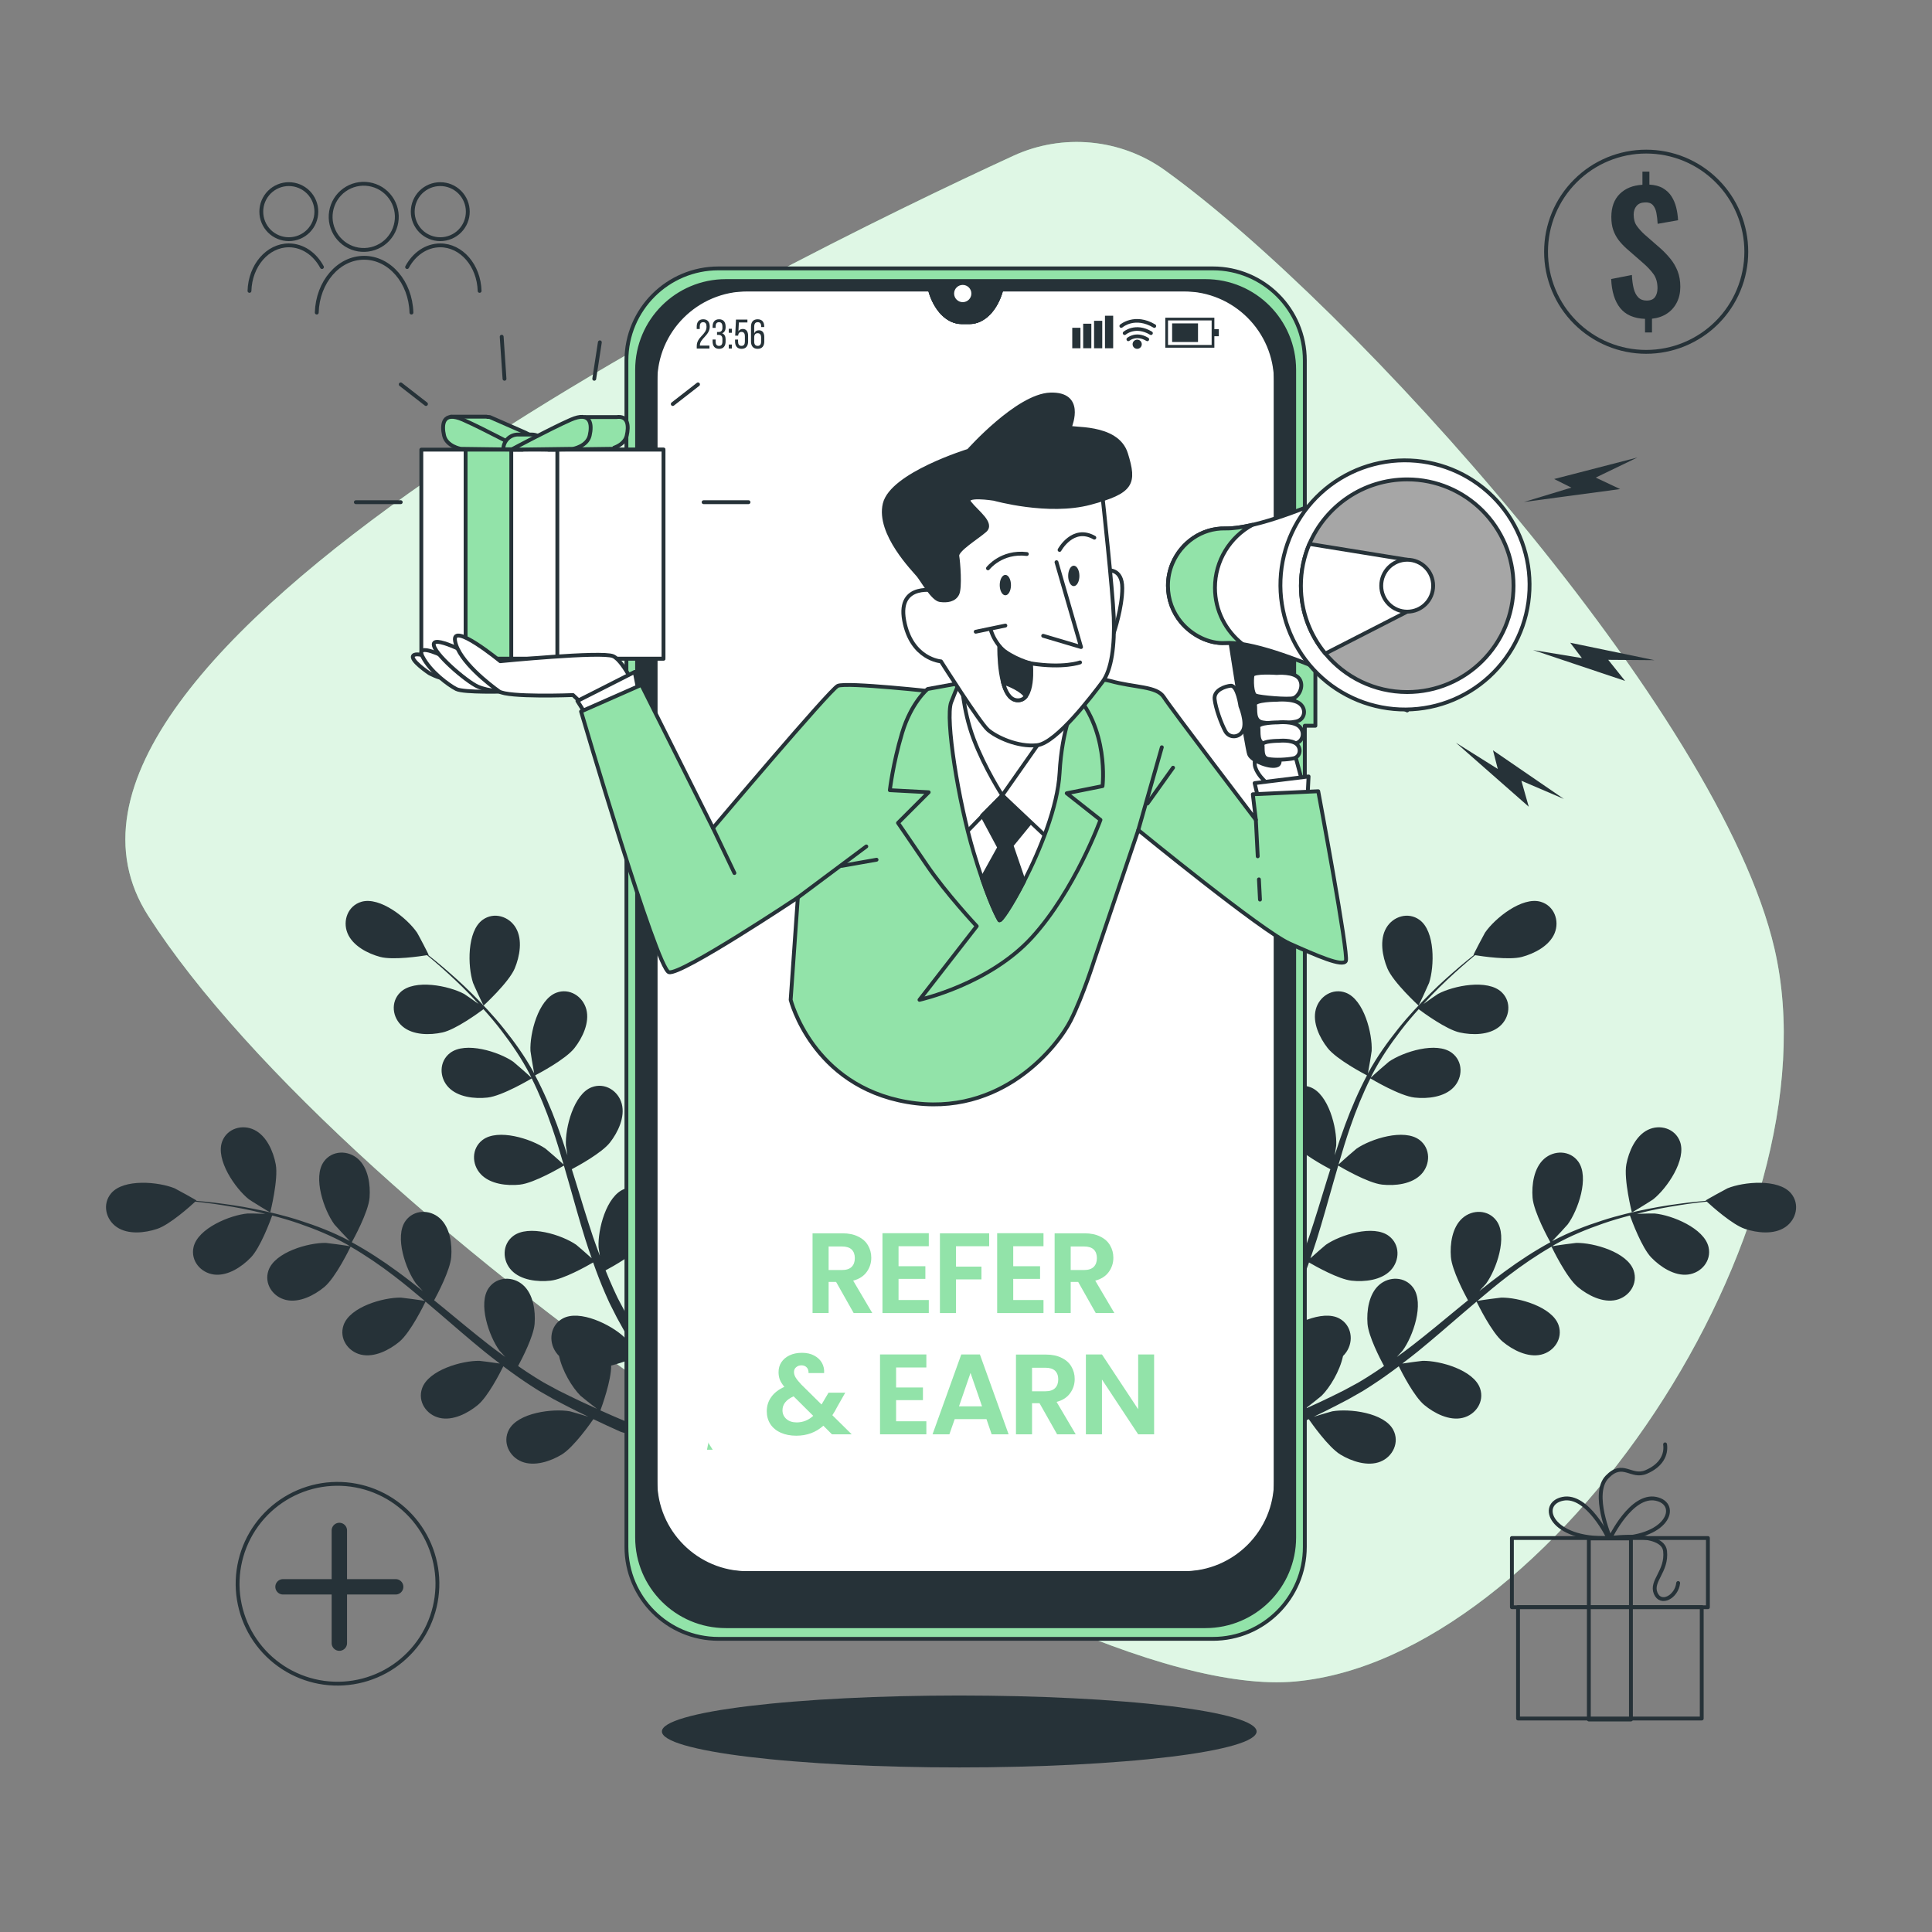 <svg xmlns="http://www.w3.org/2000/svg" xmlns:xlink="http://www.w3.org/1999/xlink" width="318" zoomAndPan="magnify" viewBox="0 0 238.5 238.5" height="318" preserveAspectRatio="xMidYMid meet" version="1.2"><rect x="0" y="0" width="238.5" height="238.5" fill="#808080" stroke="none"/><defs><clipPath id="e57d7fca2f"><path d="M 83.895 139.488 L 153.887 139.488 L 153.887 190.684 L 83.895 190.684 Z M 83.895 139.488 "/></clipPath><clipPath id="650e305382"><path d="M 109.492 139.488 L 128.121 139.488 C 142.258 139.488 153.719 150.949 153.719 165.086 C 153.719 179.223 142.258 190.684 128.121 190.684 L 109.492 190.684 C 95.355 190.684 83.895 179.223 83.895 165.086 C 83.895 150.949 95.355 139.488 109.492 139.488 Z M 109.492 139.488 "/></clipPath></defs><g id="d765ee1871"><path style=" stroke:none;fill-rule:nonzero;fill:#92e3a9;fill-opacity:1;" d="M 143.812 21.023 C 138.359 17.102 131.176 16.434 125.105 19.227 C 95.48 32.848 -2.297 80.922 18.301 113.062 C 42.512 150.832 128.375 210.418 159.879 207.574 C 191.387 204.734 227.082 151.902 219.059 117.125 C 212.32 87.902 167.012 37.719 143.812 21.023 Z M 143.812 21.023 "/><path style=" stroke:none;fill-rule:nonzero;fill:#ffffff;fill-opacity:0.7;" d="M 143.812 21.023 C 138.359 17.102 131.176 16.434 125.105 19.227 C 95.48 32.848 -2.297 80.922 18.301 113.062 C 42.512 150.832 128.375 210.418 159.879 207.574 C 191.387 204.734 227.082 151.902 219.059 117.125 C 212.32 87.902 167.012 37.719 143.812 21.023 Z M 143.812 21.023 "/><path style=" stroke:none;fill-rule:nonzero;fill:#263238;fill-opacity:1;" d="M 171.27 119.547 C 171.996 121.281 175.109 124.125 175.109 124.129 C 175.141 124.156 176.359 121.508 176.418 121.332 C 177.086 119.293 177.18 114.965 175.234 113.555 C 173.836 112.535 171.961 113.117 171.129 114.551 C 170.273 116.016 170.652 118.07 171.27 119.547 Z M 171.27 119.547 "/><path style=" stroke:none;fill-rule:nonzero;fill:#263238;fill-opacity:1;" d="M 221.094 147.312 C 219.547 145.477 215.234 145.883 213.25 146.695 C 213.078 146.77 210.523 148.176 210.555 148.203 C 210.555 148.203 210.586 148.234 210.594 148.238 C 209.91 148.297 209.184 148.371 208.387 148.461 C 206.918 148.648 205.262 148.867 203.477 149.23 C 201.691 149.59 199.758 150.027 197.77 150.676 C 195.77 151.32 193.703 152.102 191.676 153.18 C 191.652 153.191 191.629 153.207 191.605 153.219 C 192.102 152.719 193.438 151.277 193.527 151.152 C 194.797 149.426 196.234 145.34 194.832 143.395 C 193.816 141.992 191.855 141.961 190.613 143.062 C 189.348 144.188 189.066 146.258 189.191 147.852 C 189.336 149.652 191.234 153.078 191.387 153.352 C 189.465 154.398 187.578 155.625 185.738 156.977 C 184.684 157.746 183.648 158.555 182.617 159.379 C 183.031 158.934 183.398 158.531 183.445 158.469 C 184.715 156.742 186.152 152.656 184.746 150.711 C 183.734 149.309 181.77 149.277 180.531 150.379 C 179.262 151.504 178.98 153.57 179.109 155.168 C 179.234 156.789 180.797 159.742 181.219 160.516 C 180.828 160.836 180.434 161.152 180.043 161.473 C 178.172 163.02 176.309 164.566 174.434 166.027 C 173.777 166.543 173.105 167.027 172.441 167.512 C 172.805 167.117 173.113 166.781 173.152 166.723 C 174.422 164.996 175.859 160.91 174.457 158.965 C 173.441 157.562 171.48 157.531 170.238 158.633 C 168.973 159.758 168.691 161.828 168.816 163.426 C 168.941 164.969 170.355 167.707 170.852 168.633 C 170.156 169.109 169.457 169.59 168.758 170.02 C 168.273 170.305 167.828 170.609 167.328 170.867 C 166.836 171.133 166.352 171.398 165.867 171.656 C 164.922 172.125 163.949 172.613 163.016 173.047 C 162.367 173.352 161.746 173.633 161.121 173.914 C 161.781 173.41 163.059 172.391 163.156 172.297 C 164.164 171.289 165.398 169.266 165.793 167.395 C 165.945 167.246 166.078 167.086 166.199 166.91 C 167.141 165.547 166.867 163.602 165.352 162.77 C 163.25 161.613 159.371 163.543 157.812 165.012 C 157.723 165.102 156.828 166.152 156.277 166.828 C 156.539 166.383 156.801 165.953 157.066 165.492 C 157.602 164.582 158.105 163.656 158.652 162.664 C 158.902 162.176 159.152 161.684 159.402 161.184 C 159.664 160.695 159.879 160.148 160.117 159.625 C 160.652 158.398 161.137 157.133 161.594 155.848 C 162.391 156.312 165.25 157.922 166.848 158.094 C 168.441 158.27 170.516 158.047 171.68 156.812 C 172.816 155.602 172.844 153.641 171.469 152.59 C 169.566 151.125 165.441 152.445 163.676 153.664 C 163.566 153.738 162.398 154.758 161.77 155.328 C 162.039 154.551 162.312 153.777 162.559 152.984 C 163.27 150.695 163.922 148.355 164.582 146.023 C 164.781 145.309 164.992 144.598 165.199 143.887 C 165.48 144.055 168.836 146.043 170.629 146.238 C 172.219 146.41 174.297 146.188 175.457 144.953 C 176.594 143.746 176.621 141.785 175.246 140.73 C 173.344 139.27 169.219 140.586 167.453 141.805 C 167.32 141.898 165.645 143.363 165.238 143.758 C 165.691 142.191 166.16 140.637 166.688 139.121 C 167.406 137.027 168.23 135.016 169.172 133.125 C 169.305 133.203 172.797 135.293 174.633 135.492 C 176.223 135.668 178.301 135.445 179.461 134.211 C 180.598 133.004 180.625 131.039 179.25 129.988 C 177.348 128.527 173.223 129.844 171.457 131.062 C 171.32 131.16 169.516 132.738 169.211 133.047 C 169.266 132.934 169.312 132.812 169.367 132.699 C 170.402 130.695 171.652 128.879 172.906 127.242 C 173.633 126.285 174.379 125.414 175.129 124.582 C 175.738 125.039 178.551 127.09 180.184 127.453 C 181.746 127.797 183.832 127.805 185.125 126.707 C 186.387 125.633 186.629 123.684 185.379 122.488 C 183.648 120.824 179.402 121.684 177.516 122.699 C 177.414 122.754 176.434 123.434 175.727 123.938 C 176.07 123.566 176.414 123.18 176.75 122.832 C 178.008 121.52 179.238 120.398 180.34 119.414 C 180.969 118.855 181.547 118.367 182.094 117.914 C 182.93 118.051 186.289 118.551 187.875 118.129 C 189.422 117.715 191.277 116.758 191.918 115.191 C 192.543 113.652 191.859 111.812 190.199 111.324 C 187.895 110.648 184.523 113.367 183.316 115.141 C 183.215 115.293 181.859 117.875 181.902 117.883 C 181.902 117.883 181.945 117.891 181.953 117.891 C 181.418 118.316 180.848 118.777 180.238 119.293 C 179.113 120.258 177.855 121.355 176.566 122.645 C 175.273 123.93 173.902 125.359 172.598 127 C 171.289 128.641 169.992 130.43 168.898 132.449 C 168.887 132.473 168.875 132.496 168.863 132.52 C 169 131.832 169.32 129.891 169.328 129.738 C 169.434 127.594 168.379 123.395 166.133 122.547 C 164.516 121.938 162.859 122.992 162.434 124.598 C 161.996 126.234 162.902 128.117 163.891 129.375 C 165.004 130.801 168.473 132.609 168.75 132.754 C 167.727 134.684 166.832 136.75 166.039 138.891 C 165.586 140.113 165.168 141.359 164.766 142.617 C 164.863 142.016 164.949 141.477 164.953 141.402 C 165.059 139.262 164.004 135.059 161.758 134.211 C 160.141 133.602 158.484 134.656 158.059 136.262 C 157.621 137.898 158.527 139.781 159.516 141.043 C 160.516 142.32 163.445 143.926 164.227 144.336 C 164.074 144.82 163.922 145.301 163.773 145.785 C 163.062 148.105 162.363 150.426 161.605 152.676 C 161.34 153.473 161.051 154.242 160.762 155.016 C 160.852 154.484 160.918 154.035 160.922 153.965 C 161.027 151.824 159.973 147.621 157.727 146.773 C 156.109 146.164 154.457 147.219 154.027 148.824 C 153.594 150.461 154.5 152.344 155.484 153.605 C 156.441 154.824 159.129 156.328 160.055 156.824 C 159.738 157.609 159.418 158.395 159.074 159.137 C 158.828 159.641 158.625 160.145 158.348 160.637 C 158.086 161.129 157.824 161.613 157.566 162.098 C 157.035 163.008 156.496 163.953 155.953 164.828 C 155.582 165.441 155.219 166.02 154.852 166.602 C 155.125 165.812 155.629 164.262 155.656 164.125 C 156.086 162.027 155.68 157.715 153.59 156.535 C 152.082 155.688 150.289 156.48 149.621 158 C 148.945 159.555 149.555 161.551 150.336 162.945 C 151.199 164.484 154.227 166.723 154.605 167 C 153.996 167.961 153.395 168.891 152.812 169.758 C 152.52 170.199 152.23 170.621 151.949 171.035 L 152.98 172.117 C 153.316 171.609 153.656 171.086 154.004 170.535 C 154.629 169.562 155.273 168.508 155.926 167.422 C 156.203 167.535 157.801 168.168 159.367 168.574 C 159.336 170.387 160.535 173.688 160.691 174.109 C 159.656 174.578 158.641 175.02 157.676 175.422 C 157.406 175.535 156.949 175.652 156.461 175.77 L 157.559 176.926 C 157.852 176.859 158.102 176.793 158.242 176.727 C 159.301 176.258 160.418 175.738 161.562 175.191 C 161.824 175.57 163.977 178.668 165.492 179.574 C 166.863 180.398 168.84 181.066 170.414 180.434 C 171.953 179.812 172.797 178.043 171.992 176.512 C 170.875 174.387 166.578 173.855 164.465 174.223 C 164.34 174.246 163.016 174.633 162.184 174.891 C 162.648 174.664 163.105 174.449 163.582 174.211 C 164.527 173.746 165.461 173.254 166.465 172.727 C 166.938 172.457 167.418 172.184 167.906 171.906 C 168.391 171.645 168.871 171.305 169.363 171 C 170.484 170.273 171.586 169.484 172.676 168.664 C 173.086 169.492 174.582 172.41 175.82 173.438 C 177.051 174.461 178.906 175.422 180.555 175.031 C 182.172 174.652 183.273 173.031 182.711 171.395 C 181.93 169.125 177.762 167.949 175.617 167.992 C 175.484 167.996 173.949 168.199 173.109 168.328 C 173.762 167.828 174.414 167.336 175.059 166.809 C 176.914 165.293 178.75 163.699 180.586 162.117 C 181.148 161.633 181.715 161.156 182.277 160.68 C 182.422 160.973 184.125 164.48 185.512 165.633 C 186.742 166.656 188.598 167.613 190.246 167.227 C 191.863 166.848 192.965 165.223 192.402 163.59 C 191.621 161.32 187.453 160.145 185.309 160.188 C 185.148 160.191 182.941 160.488 182.383 160.59 C 183.625 159.535 184.875 158.496 186.148 157.523 C 187.906 156.176 189.703 154.953 191.531 153.895 C 191.598 154.031 193.355 157.703 194.777 158.879 C 196.012 159.902 197.863 160.863 199.516 160.473 C 201.129 160.094 202.234 158.473 201.668 156.836 C 200.887 154.566 196.719 153.391 194.574 153.434 C 194.406 153.438 192.031 153.758 191.605 153.848 C 191.715 153.785 191.82 153.707 191.93 153.645 C 193.898 152.543 195.941 151.719 197.891 151.043 C 199.023 150.648 200.129 150.332 201.211 150.051 C 201.469 150.77 202.684 154.031 203.844 155.234 C 204.957 156.387 206.695 157.543 208.375 157.34 C 210.023 157.137 211.301 155.648 210.918 153.961 C 210.391 151.617 206.379 149.992 204.242 149.801 C 204.125 149.789 202.934 149.812 202.066 149.844 C 202.555 149.723 203.059 149.59 203.531 149.484 C 205.301 149.086 206.949 148.828 208.41 148.613 C 209.238 148.496 209.992 148.41 210.699 148.336 C 211.32 148.906 213.848 151.18 215.402 151.699 C 216.922 152.207 218.996 152.438 220.395 151.48 C 221.766 150.547 222.207 148.637 221.094 147.312 Z M 221.094 147.312 "/><path style=" stroke:none;fill-rule:nonzero;fill:#263238;fill-opacity:1;" d="M 201.449 149.664 C 201.457 149.707 203.938 148.172 204.082 148.055 C 205.762 146.723 208.23 143.164 207.387 140.914 C 206.781 139.297 204.898 138.746 203.41 139.484 C 201.891 140.234 201.07 142.152 200.77 143.727 C 200.418 145.574 201.449 149.664 201.449 149.664 Z M 201.449 149.664 "/><path style=" stroke:none;fill-rule:nonzero;fill:#263238;fill-opacity:1;" d="M 63.543 119.547 C 62.816 121.281 59.703 124.125 59.703 124.129 C 59.668 124.156 58.449 121.508 58.395 121.332 C 57.727 119.293 57.633 114.965 59.574 113.555 C 60.977 112.535 62.848 113.117 63.684 114.551 C 64.535 116.016 64.16 118.07 63.543 119.547 Z M 63.543 119.547 "/><path style=" stroke:none;fill-rule:nonzero;fill:#263238;fill-opacity:1;" d="M 13.719 147.312 C 15.266 145.477 19.578 145.883 21.562 146.695 C 21.73 146.77 24.285 148.176 24.254 148.203 C 24.254 148.203 24.227 148.234 24.219 148.238 C 24.898 148.297 25.629 148.371 26.422 148.461 C 27.891 148.648 29.547 148.867 31.336 149.23 C 33.121 149.59 35.051 150.027 37.043 150.676 C 39.043 151.32 41.109 152.102 43.137 153.18 C 43.16 153.191 43.18 153.207 43.203 153.219 C 42.711 152.719 41.371 151.277 41.281 151.152 C 40.012 149.426 38.574 145.34 39.98 143.395 C 40.992 141.992 42.957 141.961 44.195 143.062 C 45.465 144.188 45.746 146.258 45.621 147.852 C 45.477 149.652 43.578 153.078 43.426 153.352 C 45.348 154.398 47.234 155.625 49.074 156.977 C 50.129 157.746 51.164 158.555 52.191 159.379 C 51.777 158.934 51.414 158.531 51.367 158.469 C 50.098 156.742 48.66 152.656 50.066 150.711 C 51.078 149.309 53.039 149.277 54.281 150.379 C 55.547 151.504 55.832 153.57 55.703 155.168 C 55.574 156.789 54.016 159.742 53.594 160.516 C 53.984 160.836 54.379 161.152 54.77 161.473 C 56.641 163.02 58.504 164.566 60.375 166.027 C 61.035 166.543 61.703 167.027 62.371 167.512 C 62.004 167.117 61.699 166.781 61.656 166.723 C 60.387 164.996 58.949 160.91 60.355 158.965 C 61.367 157.562 63.332 157.531 64.57 158.633 C 65.84 159.758 66.121 161.828 65.996 163.426 C 65.871 164.969 64.457 167.707 63.957 168.633 C 64.656 169.109 65.355 169.59 66.055 170.02 C 66.539 170.305 66.984 170.609 67.484 170.867 C 67.977 171.133 68.461 171.398 68.941 171.656 C 69.891 172.125 70.863 172.613 71.797 173.047 C 72.441 173.352 73.066 173.633 73.691 173.914 C 73.027 173.41 71.754 172.391 71.656 172.297 C 70.648 171.289 69.414 169.266 69.016 167.395 C 68.867 167.246 68.73 167.086 68.613 166.91 C 67.672 165.547 67.941 163.602 69.457 162.77 C 71.562 161.613 75.441 163.543 77 165.012 C 77.09 165.102 77.984 166.152 78.535 166.828 C 78.27 166.383 78.008 165.953 77.742 165.492 C 77.211 164.582 76.707 163.656 76.156 162.664 C 75.91 162.176 75.66 161.684 75.406 161.184 C 75.148 160.695 74.934 160.148 74.691 159.625 C 74.156 158.398 73.676 157.133 73.219 155.848 C 72.418 156.312 69.562 157.922 67.961 158.094 C 66.371 158.27 64.293 158.047 63.133 156.812 C 61.996 155.602 61.969 153.641 63.34 152.59 C 65.246 151.125 69.371 152.445 71.133 153.664 C 71.246 153.738 72.41 154.758 73.043 155.328 C 72.773 154.551 72.5 153.777 72.254 152.984 C 71.539 150.695 70.891 148.355 70.23 146.023 C 70.027 145.309 69.82 144.598 69.613 143.887 C 69.332 144.055 65.977 146.043 64.184 146.238 C 62.594 146.41 60.516 146.188 59.355 144.953 C 58.215 143.746 58.191 141.785 59.562 140.73 C 61.469 139.27 65.594 140.586 67.355 141.805 C 67.488 141.898 69.168 143.363 69.574 143.758 C 69.121 142.191 68.648 140.637 68.125 139.121 C 67.402 137.027 66.582 135.016 65.641 133.125 C 65.508 133.203 62.016 135.293 60.18 135.492 C 58.59 135.668 56.512 135.445 55.352 134.211 C 54.211 133.004 54.188 131.039 55.559 129.988 C 57.465 128.527 61.59 129.844 63.352 131.062 C 63.492 131.16 65.297 132.738 65.602 133.047 C 65.547 132.934 65.5 132.812 65.441 132.699 C 64.41 130.695 63.16 128.879 61.906 127.242 C 61.18 126.285 60.43 125.414 59.684 124.582 C 59.074 125.039 56.262 127.09 54.629 127.453 C 53.066 127.797 50.977 127.805 49.688 126.707 C 48.422 125.633 48.184 123.684 49.43 122.488 C 51.164 120.824 55.41 121.684 57.297 122.699 C 57.398 122.754 58.379 123.434 59.086 123.938 C 58.742 123.566 58.395 123.18 58.059 122.832 C 56.805 121.52 55.57 120.398 54.473 119.414 C 53.844 118.855 53.266 118.367 52.715 117.914 C 51.883 118.051 48.523 118.551 46.938 118.129 C 45.391 117.715 43.535 116.758 42.895 115.191 C 42.27 113.652 42.953 111.812 44.613 111.324 C 46.914 110.648 50.289 113.367 51.492 115.141 C 51.598 115.293 52.953 117.875 52.91 117.883 C 52.91 117.883 52.867 117.891 52.859 117.891 C 53.395 118.316 53.965 118.777 54.574 119.293 C 55.699 120.258 56.957 121.355 58.246 122.645 C 59.539 123.93 60.906 125.359 62.211 127 C 63.523 128.641 64.816 130.43 65.914 132.449 C 65.926 132.473 65.934 132.496 65.945 132.52 C 65.809 131.832 65.492 129.891 65.484 129.738 C 65.379 127.594 66.434 123.395 68.68 122.547 C 70.297 121.938 71.949 122.992 72.379 124.598 C 72.812 126.234 71.906 128.117 70.922 129.375 C 69.809 130.801 66.336 132.609 66.059 132.754 C 67.086 134.684 67.98 136.75 68.77 138.891 C 69.223 140.113 69.645 141.359 70.047 142.617 C 69.949 142.016 69.863 141.477 69.859 141.402 C 69.754 139.262 70.809 135.059 73.055 134.211 C 74.672 133.602 76.328 134.656 76.754 136.262 C 77.188 137.898 76.285 139.781 75.297 141.043 C 74.297 142.32 71.367 143.926 70.586 144.336 C 70.734 144.82 70.891 145.301 71.039 145.785 C 71.75 148.105 72.449 150.426 73.203 152.676 C 73.469 153.473 73.762 154.242 74.051 155.016 C 73.961 154.484 73.895 154.035 73.891 153.965 C 73.781 151.824 74.836 147.621 77.082 146.773 C 78.703 146.164 80.355 147.219 80.781 148.824 C 81.219 150.461 80.312 152.344 79.324 153.605 C 78.371 154.824 75.68 156.328 74.754 156.824 C 75.074 157.609 75.391 158.395 75.738 159.137 C 75.984 159.641 76.188 160.145 76.461 160.637 C 76.727 161.129 76.984 161.613 77.242 162.098 C 77.773 163.008 78.316 163.953 78.855 164.828 C 79.227 165.441 79.594 166.02 79.957 166.602 C 79.684 165.812 79.18 164.262 79.152 164.125 C 78.723 162.027 79.129 157.715 81.223 156.535 C 82.73 155.688 84.523 156.48 85.188 158 C 85.867 159.555 85.258 161.551 84.473 162.945 C 83.609 164.484 80.586 166.723 80.207 167 C 80.816 167.961 81.418 168.891 81.996 169.758 C 82.293 170.199 82.578 170.621 82.859 171.035 L 81.828 172.117 C 81.496 171.609 81.156 171.086 80.805 170.535 C 80.184 169.562 79.539 168.508 78.887 167.422 C 78.605 167.535 77.012 168.168 75.445 168.574 C 75.477 170.387 74.277 173.688 74.117 174.109 C 75.156 174.578 76.172 175.02 77.133 175.422 C 77.402 175.535 77.859 175.652 78.352 175.77 L 77.25 176.926 C 76.961 176.859 76.711 176.793 76.566 176.727 C 75.512 176.258 74.395 175.738 73.25 175.191 C 72.988 175.57 70.836 178.668 69.32 179.574 C 67.949 180.398 65.969 181.066 64.398 180.434 C 62.859 179.812 62.012 178.043 62.816 176.512 C 63.934 174.387 68.234 173.855 70.344 174.223 C 70.469 174.246 71.797 174.633 72.629 174.891 C 72.16 174.664 71.707 174.449 71.23 174.211 C 70.281 173.746 69.352 173.254 68.348 172.727 C 67.871 172.457 67.391 172.184 66.906 171.906 C 66.418 171.645 65.938 171.305 65.449 171 C 64.328 170.273 63.227 169.484 62.133 168.664 C 61.727 169.492 60.23 172.41 58.992 173.438 C 57.758 174.461 55.906 175.422 54.254 175.031 C 52.641 174.652 51.535 173.031 52.102 171.395 C 52.883 169.125 57.051 167.949 59.195 167.992 C 59.328 167.996 60.863 168.199 61.703 168.328 C 61.051 167.828 60.395 167.336 59.754 166.809 C 57.895 165.293 56.062 163.699 54.223 162.117 C 53.664 161.633 53.098 161.156 52.531 160.68 C 52.391 160.973 50.688 164.48 49.301 165.633 C 48.066 166.656 46.215 167.613 44.562 167.227 C 42.949 166.848 41.844 165.223 42.41 163.59 C 43.191 161.32 47.359 160.145 49.5 160.188 C 49.664 160.191 51.871 160.488 52.43 160.59 C 51.184 159.535 49.934 158.496 48.66 157.523 C 46.906 156.176 45.109 154.953 43.281 153.895 C 43.215 154.031 41.453 157.703 40.035 158.879 C 38.801 159.902 36.945 160.863 35.297 160.473 C 33.68 160.094 32.578 158.473 33.141 156.836 C 33.926 154.566 38.09 153.391 40.234 153.434 C 40.402 153.438 42.777 153.758 43.207 153.848 C 43.098 153.785 42.988 153.707 42.879 153.645 C 40.914 152.543 38.871 151.719 36.918 151.043 C 35.785 150.648 34.68 150.332 33.602 150.051 C 33.344 150.77 32.129 154.031 30.965 155.234 C 29.855 156.387 28.117 157.543 26.434 157.34 C 24.785 157.137 23.512 155.648 23.891 153.961 C 24.422 151.617 28.434 149.992 30.57 149.801 C 30.684 149.789 31.875 149.812 32.746 149.844 C 32.254 149.723 31.75 149.59 31.277 149.484 C 29.508 149.086 27.863 148.828 26.402 148.613 C 25.57 148.496 24.816 148.41 24.109 148.336 C 23.492 148.906 20.961 151.18 19.406 151.699 C 17.891 152.207 15.812 152.438 14.414 151.48 C 13.047 150.547 12.602 148.637 13.719 147.312 Z M 13.719 147.312 "/><path style=" stroke:none;fill-rule:nonzero;fill:#263238;fill-opacity:1;" d="M 33.363 149.664 C 33.352 149.707 30.875 148.172 30.727 148.055 C 29.047 146.723 26.582 143.164 27.426 140.914 C 28.031 139.297 29.914 138.746 31.402 139.484 C 32.922 140.234 33.742 142.152 34.039 143.727 C 34.391 145.574 33.363 149.664 33.363 149.664 Z M 33.363 149.664 "/><path style=" stroke:none;fill-rule:nonzero;fill:#263238;fill-opacity:1;" d="M 155.125 213.746 C 155.125 213.891 155.062 214.035 154.945 214.18 C 154.828 214.324 154.652 214.469 154.418 214.609 C 154.184 214.754 153.891 214.895 153.543 215.035 C 153.195 215.172 152.789 215.309 152.328 215.445 C 151.871 215.578 151.355 215.707 150.789 215.836 C 150.223 215.965 149.605 216.09 148.938 216.211 C 148.27 216.332 147.555 216.449 146.793 216.562 C 146.027 216.672 145.223 216.781 144.371 216.883 C 143.523 216.984 142.633 217.082 141.703 217.176 C 140.773 217.27 139.809 217.355 138.809 217.434 C 137.809 217.516 136.781 217.59 135.719 217.66 C 134.66 217.727 133.574 217.789 132.465 217.848 C 131.352 217.902 130.223 217.949 129.07 217.992 C 127.922 218.035 126.758 218.07 125.578 218.098 C 124.398 218.125 123.211 218.148 122.016 218.164 C 120.816 218.176 119.617 218.184 118.418 218.184 C 117.215 218.184 116.016 218.176 114.82 218.164 C 113.621 218.148 112.434 218.125 111.254 218.098 C 110.078 218.07 108.91 218.035 107.762 217.992 C 106.609 217.949 105.48 217.902 104.371 217.848 C 103.258 217.789 102.172 217.727 101.113 217.66 C 100.055 217.59 99.023 217.516 98.023 217.434 C 97.023 217.355 96.059 217.27 95.129 217.176 C 94.199 217.082 93.312 216.984 92.461 216.883 C 91.609 216.781 90.805 216.672 90.043 216.562 C 89.277 216.449 88.562 216.332 87.895 216.211 C 87.227 216.09 86.609 215.965 86.043 215.836 C 85.477 215.707 84.965 215.578 84.504 215.445 C 84.043 215.309 83.641 215.172 83.289 215.035 C 82.941 214.895 82.648 214.754 82.414 214.609 C 82.18 214.469 82.004 214.324 81.887 214.18 C 81.77 214.035 81.711 213.891 81.711 213.746 C 81.711 213.598 81.77 213.453 81.887 213.309 C 82.004 213.164 82.18 213.02 82.414 212.879 C 82.648 212.734 82.941 212.594 83.289 212.457 C 83.641 212.316 84.043 212.18 84.504 212.047 C 84.965 211.91 85.477 211.781 86.043 211.652 C 86.609 211.523 87.227 211.398 87.895 211.277 C 88.562 211.156 89.277 211.039 90.043 210.93 C 90.805 210.816 91.609 210.707 92.461 210.605 C 93.312 210.504 94.199 210.406 95.129 210.312 C 96.059 210.223 97.023 210.133 98.023 210.055 C 99.023 209.973 100.055 209.898 101.113 209.828 C 102.172 209.762 103.258 209.699 104.371 209.645 C 105.48 209.59 106.609 209.539 107.762 209.496 C 108.91 209.453 110.078 209.418 111.254 209.391 C 112.434 209.363 113.621 209.34 114.82 209.328 C 116.016 209.312 117.215 209.305 118.418 209.305 C 119.617 209.305 120.816 209.312 122.016 209.328 C 123.211 209.34 124.398 209.363 125.578 209.391 C 126.758 209.418 127.922 209.453 129.07 209.496 C 130.223 209.539 131.352 209.59 132.465 209.645 C 133.574 209.699 134.66 209.762 135.719 209.828 C 136.781 209.898 137.809 209.973 138.809 210.055 C 139.809 210.133 140.773 210.223 141.703 210.312 C 142.633 210.406 143.523 210.504 144.371 210.605 C 145.223 210.707 146.027 210.816 146.793 210.93 C 147.555 211.039 148.27 211.156 148.938 211.277 C 149.605 211.398 150.223 211.523 150.789 211.652 C 151.355 211.781 151.871 211.91 152.328 212.047 C 152.789 212.18 153.195 212.316 153.543 212.457 C 153.891 212.594 154.184 212.734 154.418 212.879 C 154.652 213.02 154.828 213.164 154.945 213.309 C 155.062 213.453 155.125 213.598 155.125 213.746 Z M 155.125 213.746 "/><path style="fill:none;stroke-width:1;stroke-linecap:round;stroke-linejoin:round;stroke:#263238;stroke-opacity:1;stroke-miterlimit:10;" d="M 392.926 399.717 L 443.867 399.717 L 443.867 417.697 L 392.926 417.697 Z M 392.926 399.717 " transform="matrix(0.475,0,0,0.475,0,0)"/><path style="fill:none;stroke-width:1;stroke-linecap:round;stroke-linejoin:round;stroke:#263238;stroke-opacity:1;stroke-miterlimit:10;" d="M 394.523 417.664 L 442.262 417.664 L 442.262 446.625 L 394.523 446.625 Z M 394.523 417.664 " transform="matrix(0.475,0,0,0.475,0,0)"/><path style="fill:none;stroke-width:1;stroke-linecap:round;stroke-linejoin:round;stroke:#263238;stroke-opacity:1;stroke-miterlimit:10;" d="M 412.922 399.816 L 423.863 399.816 L 423.863 446.88 L 412.922 446.88 Z M 412.922 399.816 " transform="matrix(0.475,0,0,0.475,0,0)"/><path style="fill:none;stroke-width:1;stroke-linecap:round;stroke-linejoin:round;stroke:#263238;stroke-opacity:1;stroke-miterlimit:10;" d="M 418.026 399.709 C 418.026 399.709 412.551 388.209 406.139 389.526 C 399.726 390.843 402.928 400.277 418.026 399.709 Z M 418.026 399.709 " transform="matrix(0.475,0,0,0.475,0,0)"/><path style="fill:none;stroke-width:1;stroke-linecap:round;stroke-linejoin:round;stroke:#263238;stroke-opacity:1;stroke-miterlimit:10;" d="M 418.479 399.709 C 418.479 399.709 423.953 388.209 430.366 389.526 C 436.779 390.843 433.568 400.277 418.479 399.709 Z M 418.479 399.709 " transform="matrix(0.475,0,0,0.475,0,0)"/><path style="fill:none;stroke-width:1;stroke-linecap:round;stroke-linejoin:round;stroke:#263238;stroke-opacity:1;stroke-miterlimit:10;" d="M 432.737 375.375 C 433.116 378.017 431.79 380.849 427.831 382.545 C 423.871 384.241 421.796 379.532 417.647 383.87 C 413.498 388.209 418.479 399.709 418.479 399.709 C 418.479 399.709 432.169 397.824 432.737 403.109 C 433.305 408.394 428.967 410.847 430.284 414.05 C 431.601 417.26 435.758 414.996 436.137 411.407 " transform="matrix(0.475,0,0,0.475,0,0)"/><path style="fill:none;stroke-width:1;stroke-linecap:round;stroke-linejoin:round;stroke:#263238;stroke-opacity:1;stroke-miterlimit:10;" d="M 453.844 65.422 C 453.844 67.126 453.68 68.822 453.342 70.493 C 453.013 72.172 452.519 73.802 451.86 75.375 C 451.21 76.955 450.412 78.453 449.457 79.878 C 448.51 81.302 447.432 82.611 446.221 83.821 C 445.011 85.031 443.702 86.109 442.278 87.056 C 440.854 88.003 439.356 88.81 437.783 89.46 C 436.203 90.119 434.573 90.612 432.902 90.942 C 431.222 91.279 429.526 91.444 427.822 91.444 C 426.11 91.444 424.422 91.279 422.743 90.942 C 421.072 90.612 419.442 90.119 417.861 89.46 C 416.281 88.81 414.782 88.003 413.366 87.056 C 411.942 86.109 410.625 85.031 409.423 83.821 C 408.213 82.611 407.135 81.302 406.18 79.878 C 405.233 78.453 404.434 76.955 403.776 75.375 C 403.126 73.802 402.632 72.172 402.294 70.493 C 401.965 68.822 401.8 67.126 401.8 65.422 C 401.8 63.709 401.965 62.022 402.294 60.342 C 402.632 58.671 403.126 57.041 403.776 55.461 C 404.434 53.88 405.233 52.382 406.18 50.966 C 407.135 49.542 408.213 48.225 409.423 47.023 C 410.625 45.813 411.942 44.734 413.366 43.779 C 414.782 42.832 416.281 42.034 417.861 41.375 C 419.442 40.725 421.072 40.231 422.743 39.894 C 424.422 39.564 426.11 39.4 427.822 39.4 C 429.526 39.4 431.222 39.564 432.902 39.894 C 434.573 40.231 436.203 40.725 437.783 41.375 C 439.356 42.034 440.854 42.832 442.278 43.779 C 443.702 44.734 445.011 45.813 446.221 47.023 C 447.432 48.225 448.51 49.542 449.457 50.966 C 450.412 52.382 451.21 53.88 451.86 55.461 C 452.519 57.041 453.013 58.671 453.342 60.342 C 453.68 62.022 453.844 63.709 453.844 65.422 Z M 453.844 65.422 " transform="matrix(0.475,0,0,0.475,0,0)"/><path style=" stroke:none;fill-rule:nonzero;fill:#263238;fill-opacity:1;" d="M 203.074 41.043 L 203.074 39.363 C 201.699 39.309 200.676 38.863 200.004 38.023 C 199.332 37.184 198.961 35.992 198.895 34.445 L 201.453 33.945 C 201.48 34.57 201.555 35.125 201.672 35.605 C 201.793 36.086 201.984 36.453 202.242 36.715 C 202.504 36.973 202.848 37.105 203.273 37.105 C 203.754 37.105 204.098 36.961 204.305 36.676 C 204.508 36.387 204.613 36.023 204.613 35.586 C 204.613 34.879 204.449 34.297 204.125 33.844 C 203.797 33.391 203.375 32.938 202.852 32.484 L 200.793 30.688 C 200.422 30.352 200.094 30.004 199.812 29.637 C 199.535 29.27 199.312 28.855 199.152 28.398 C 198.992 27.938 198.914 27.402 198.914 26.789 C 198.914 25.574 199.262 24.625 199.953 23.938 C 200.645 23.254 201.578 22.875 202.754 22.809 L 202.754 21.188 L 203.613 21.188 L 203.613 22.789 C 204.293 22.828 204.852 22.977 205.293 23.238 C 205.73 23.5 206.082 23.832 206.34 24.238 C 206.602 24.645 206.793 25.102 206.922 25.609 C 207.047 26.113 207.125 26.641 207.152 27.188 L 204.633 27.629 C 204.605 27.121 204.551 26.664 204.473 26.258 C 204.391 25.852 204.242 25.531 204.023 25.297 C 203.801 25.066 203.48 24.961 203.051 24.988 C 202.598 25 202.254 25.148 202.023 25.43 C 201.789 25.707 201.672 26.062 201.672 26.488 C 201.672 27.062 201.801 27.523 202.055 27.879 C 202.305 28.23 202.617 28.582 202.992 28.926 L 205.031 30.707 C 205.457 31.094 205.855 31.512 206.223 31.965 C 206.59 32.418 206.883 32.926 207.102 33.484 C 207.32 34.047 207.43 34.684 207.43 35.406 C 207.43 36.125 207.289 36.77 207 37.336 C 206.715 37.902 206.312 38.359 205.793 38.703 C 205.273 39.051 204.652 39.266 203.934 39.344 L 203.934 41.043 Z M 203.074 41.043 "/><path style="fill:none;stroke-width:1;stroke-linecap:round;stroke-linejoin:round;stroke:#263238;stroke-opacity:1;stroke-miterlimit:10;" d="M 103.234 56.461 C 103.237 57.028 103.173 57.588 103.07 58.139 C 102.957 58.696 102.798 59.233 102.575 59.756 C 102.359 60.281 102.091 60.776 101.779 61.244 C 101.467 61.713 101.111 62.153 100.714 62.551 C 100.308 62.947 99.879 63.303 99.407 63.624 C 98.936 63.937 98.443 64.202 97.919 64.418 C 97.396 64.634 96.859 64.797 96.301 64.903 C 95.75 65.02 95.188 65.075 94.623 65.069 C 94.056 65.072 93.494 65.017 92.945 64.906 C 92.388 64.793 91.85 64.634 91.325 64.419 C 90.803 64.195 90.305 63.935 89.837 63.623 C 89.371 63.303 88.938 62.948 88.532 62.55 C 88.134 62.152 87.78 61.715 87.467 61.244 C 87.154 60.774 86.881 60.279 86.665 59.755 C 86.449 59.231 86.287 58.695 86.18 58.137 C 86.072 57.588 86.017 57.026 86.014 56.459 C 86.011 55.891 86.064 55.337 86.177 54.781 C 86.29 54.224 86.449 53.686 86.673 53.163 C 86.886 52.647 87.146 52.149 87.468 51.675 C 87.78 51.207 88.135 50.774 88.532 50.376 C 88.939 49.972 89.369 49.616 89.839 49.303 C 90.309 48.99 90.802 48.725 91.326 48.509 C 91.85 48.293 92.388 48.123 92.946 48.016 C 93.495 47.907 94.058 47.853 94.625 47.85 C 95.19 47.855 95.744 47.908 96.303 48.013 C 96.86 48.126 97.396 48.293 97.92 48.509 C 98.437 48.722 98.932 48.99 99.408 49.304 C 99.877 49.616 100.31 49.971 100.715 50.37 C 101.111 50.775 101.467 51.205 101.78 51.675 C 102.093 52.145 102.357 52.646 102.574 53.162 C 102.79 53.686 102.961 54.224 103.067 54.782 C 103.176 55.331 103.231 55.894 103.234 56.461 Z M 103.234 56.461 " transform="matrix(0.462,-0.108,0.108,0.462,-4.913,10.904)"/><path style="fill:none;stroke-width:1;stroke-linecap:round;stroke-linejoin:round;stroke:#263238;stroke-opacity:1;stroke-miterlimit:10;" d="M 106.929 81.236 C 106.698 73.325 101.281 66.994 94.622 66.994 C 87.962 66.994 82.553 73.325 82.323 81.236 " transform="matrix(0.475,0,0,0.475,0,0)"/><path style="fill:none;stroke-width:1;stroke-linecap:round;stroke-linejoin:round;stroke:#263238;stroke-opacity:1;stroke-miterlimit:10;" d="M 121.574 55.008 C 121.574 55.955 121.393 56.868 121.031 57.749 C 120.668 58.622 120.15 59.396 119.483 60.071 C 118.808 60.738 118.034 61.256 117.162 61.618 C 116.281 61.981 115.367 62.162 114.42 62.162 C 113.473 62.162 112.56 61.981 111.679 61.618 C 110.806 61.256 110.032 60.738 109.357 60.071 C 108.691 59.396 108.172 58.622 107.81 57.749 C 107.447 56.868 107.266 55.955 107.266 55.008 C 107.266 54.061 107.447 53.147 107.81 52.267 C 108.172 51.394 108.691 50.62 109.357 49.945 C 110.032 49.278 110.806 48.76 111.679 48.397 C 112.56 48.035 113.473 47.854 114.42 47.854 C 115.367 47.854 116.281 48.035 117.162 48.397 C 118.034 48.76 118.808 49.278 119.483 49.945 C 120.15 50.62 120.668 51.394 121.031 52.267 C 121.393 53.147 121.574 54.061 121.574 55.008 Z M 121.574 55.008 " transform="matrix(0.475,0,0,0.475,0,0)"/><path style="fill:none;stroke-width:1;stroke-linecap:round;stroke-linejoin:round;stroke:#263238;stroke-opacity:1;stroke-miterlimit:10;" d="M 124.645 75.597 C 124.455 69.027 119.952 63.767 114.42 63.767 C 110.798 63.767 107.62 66.014 105.801 69.406 " transform="matrix(0.475,0,0,0.475,0,0)"/><path style="fill:none;stroke-width:1;stroke-linecap:round;stroke-linejoin:round;stroke:#263238;stroke-opacity:1;stroke-miterlimit:10;" d="M 82.216 55.008 C 82.216 55.955 82.034 56.868 81.672 57.749 C 81.31 58.622 80.791 59.396 80.125 60.071 C 79.45 60.738 78.676 61.256 77.803 61.618 C 76.922 61.981 76.008 62.162 75.062 62.162 C 74.115 62.162 73.201 61.981 72.32 61.618 C 71.448 61.256 70.674 60.738 69.999 60.071 C 69.332 59.396 68.813 58.622 68.451 57.749 C 68.089 56.868 67.908 55.955 67.908 55.008 C 67.908 54.061 68.089 53.147 68.451 52.267 C 68.813 51.394 69.332 50.62 69.999 49.945 C 70.674 49.278 71.448 48.76 72.32 48.397 C 73.201 48.035 74.115 47.854 75.062 47.854 C 76.008 47.854 76.922 48.035 77.803 48.397 C 78.676 48.76 79.45 49.278 80.125 49.945 C 80.791 50.62 81.31 51.394 81.672 52.267 C 82.034 53.147 82.216 54.061 82.216 55.008 Z M 82.216 55.008 " transform="matrix(0.475,0,0,0.475,0,0)"/><path style="fill:none;stroke-width:1;stroke-linecap:round;stroke-linejoin:round;stroke:#263238;stroke-opacity:1;stroke-miterlimit:10;" d="M 64.837 75.597 C 65.027 69.027 69.53 63.767 75.062 63.767 C 78.684 63.767 81.853 66.014 83.673 69.406 " transform="matrix(0.475,0,0,0.475,0,0)"/><path style="fill:none;stroke-width:1;stroke-linecap:round;stroke-linejoin:round;stroke:#263238;stroke-opacity:1;stroke-miterlimit:10;" d="M 114.213 412.387 C 114.214 414.097 114.049 415.796 113.713 417.468 C 113.377 419.14 112.89 420.771 112.236 422.35 C 111.581 423.929 110.774 425.425 109.828 426.849 C 108.874 428.272 107.796 429.582 106.592 430.79 C 105.38 432.004 104.065 433.076 102.645 434.024 C 101.224 434.979 99.728 435.781 98.147 436.435 C 96.566 437.09 94.944 437.58 93.265 437.91 C 91.593 438.25 89.899 438.411 88.19 438.411 C 86.481 438.411 84.789 438.248 83.117 437.912 C 81.436 437.583 79.806 437.087 78.235 436.435 C 76.656 435.78 75.151 434.98 73.736 434.027 C 72.313 433.081 70.994 432.001 69.788 430.79 C 68.581 429.587 67.5 428.271 66.552 426.851 C 65.605 425.431 64.805 423.927 64.149 422.354 C 63.494 420.773 62.998 419.142 62.666 417.471 C 62.336 415.792 62.167 414.097 62.167 412.388 C 62.166 410.678 62.33 408.987 62.666 407.315 C 63.003 405.635 63.497 404.013 64.151 402.434 C 64.805 400.855 65.605 399.358 66.551 397.934 C 67.505 396.512 68.583 395.201 69.786 393.994 C 70.999 392.779 72.314 391.707 73.735 390.751 C 75.154 389.804 76.651 389.002 78.232 388.348 C 79.813 387.693 81.434 387.204 83.115 386.865 C 84.786 386.534 86.481 386.364 88.19 386.364 C 89.899 386.364 91.589 386.536 93.271 386.865 C 94.943 387.2 96.572 387.696 98.151 388.35 C 99.731 389.004 101.228 389.804 102.65 390.758 C 104.066 391.703 105.385 392.782 106.591 393.993 C 107.798 395.196 108.879 396.512 109.826 397.932 C 110.773 399.352 111.574 400.856 112.23 402.429 C 112.884 404.011 113.381 405.641 113.712 407.312 C 114.043 408.991 114.212 410.686 114.213 412.387 Z M 114.213 412.387 " transform="matrix(0.468,-0.075,0.075,0.468,-30.538,9.126)"/><path style="fill:none;stroke-width:4;stroke-linecap:round;stroke-linejoin:round;stroke:#263238;stroke-opacity:1;stroke-miterlimit:10;" d="M 88.192 397.75 L 88.192 427.032 " transform="matrix(0.475,0,0,0.475,0,0)"/><path style="fill:none;stroke-width:4;stroke-linecap:round;stroke-linejoin:round;stroke:#263238;stroke-opacity:1;stroke-miterlimit:10;" d="M 102.829 412.395 L 73.555 412.395 " transform="matrix(0.475,0,0,0.475,0,0)"/><path style="fill-rule:nonzero;fill:#ffffff;fill-opacity:1;stroke-width:1;stroke-linecap:round;stroke-linejoin:round;stroke:#263238;stroke-opacity:1;stroke-miterlimit:10;" d="M 331.595 90.308 L 331.595 393.757 C 331.595 402.088 324.845 408.839 316.514 408.839 L 185.399 408.839 C 177.068 408.839 170.317 402.088 170.317 393.757 L 170.317 90.3 C 170.317 81.969 177.068 75.226 185.39 75.226 L 241.674 75.226 L 241.716 75.391 C 243.123 80.446 246.35 83.722 249.931 83.722 L 251.981 83.722 C 255.57 83.722 258.798 80.446 260.197 75.391 L 260.255 75.226 L 316.514 75.226 C 324.845 75.226 331.595 81.977 331.595 90.308 Z M 331.595 90.308 " transform="matrix(0.475,0,0,0.475,0,0)"/><path style="fill-rule:nonzero;fill:#92e3a9;fill-opacity:1;stroke-width:1;stroke-linecap:round;stroke-linejoin:round;stroke:#263238;stroke-opacity:1;stroke-miterlimit:10;" d="M 341.853 162.785 L 341.853 132.474 L 339.111 132.474 L 339.111 93.675 C 339.111 80.462 328.401 69.752 315.197 69.752 L 186.724 69.752 C 173.511 69.752 162.801 80.462 162.801 93.675 L 162.801 402.006 C 162.801 415.21 173.511 425.921 186.724 425.921 L 315.197 425.921 C 328.401 425.921 339.111 415.21 339.111 402.006 L 339.111 188.609 L 341.853 188.609 L 341.853 170.704 L 339.111 170.704 L 339.111 162.785 Z M 331.595 384.916 C 331.595 398.129 320.885 408.839 307.681 408.839 L 194.24 408.839 C 181.036 408.839 170.317 398.129 170.317 384.916 L 170.317 99.133 C 170.317 85.928 181.036 75.226 194.24 75.226 L 241.674 75.226 L 241.716 75.391 C 243.123 80.446 246.35 83.722 249.931 83.722 L 251.981 83.722 C 255.57 83.722 258.798 80.446 260.197 75.391 L 260.255 75.226 L 307.681 75.226 C 320.885 75.226 331.595 85.928 331.595 99.133 Z M 331.595 384.916 " transform="matrix(0.475,0,0,0.475,0,0)"/><path style="fill-rule:nonzero;fill:#263238;fill-opacity:1;stroke-width:1;stroke-linecap:round;stroke-linejoin:round;stroke:#263238;stroke-opacity:1;stroke-miterlimit:10;" d="M 313.279 73.045 L 188.642 73.045 C 175.899 73.045 165.575 83.376 165.575 96.112 L 165.575 399.561 C 165.575 412.296 175.899 422.628 188.642 422.628 L 313.279 422.628 C 326.014 422.628 336.345 412.296 336.345 399.561 L 336.345 96.112 C 336.345 83.376 326.014 73.045 313.279 73.045 Z M 331.595 385.772 C 331.595 398.507 321.272 408.839 308.529 408.839 L 193.384 408.839 C 180.649 408.839 170.317 398.507 170.317 385.764 L 170.317 98.285 C 170.317 85.55 180.64 75.226 193.376 75.226 L 241.666 75.226 L 241.716 75.391 C 243.123 80.446 246.35 83.722 249.931 83.722 L 251.981 83.722 C 255.562 83.722 258.798 80.446 260.197 75.391 L 260.255 75.226 L 308.529 75.226 C 321.272 75.226 331.595 85.55 331.595 98.293 Z M 331.595 385.772 " transform="matrix(0.475,0,0,0.475,0,0)"/><path style=" stroke:none;fill-rule:nonzero;fill:#ffffff;fill-opacity:1;" d="M 119.914 36.238 C 119.914 35.648 119.438 35.172 118.848 35.172 C 118.258 35.172 117.781 35.648 117.781 36.238 C 117.781 36.824 118.258 37.301 118.848 37.301 C 119.438 37.301 119.914 36.824 119.914 36.238 Z M 119.914 36.238 "/><path style=" stroke:none;fill-rule:nonzero;fill:#263238;fill-opacity:1;" d="M 87.617 40.32 C 87.617 41.398 86.41 41.785 86.402 42.609 L 86.402 42.664 L 87.578 42.664 L 87.578 43.027 L 86.012 43.027 L 86.012 42.719 C 86.012 41.566 87.219 41.34 87.219 40.336 C 87.219 39.965 87.098 39.773 86.801 39.773 C 86.512 39.773 86.383 39.98 86.383 40.297 L 86.383 40.613 L 86.008 40.613 L 86.008 40.324 C 86.008 39.777 86.258 39.414 86.812 39.414 C 87.367 39.414 87.617 39.773 87.617 40.32 Z M 87.617 40.32 "/><path style=" stroke:none;fill-rule:nonzero;fill:#263238;fill-opacity:1;" d="M 89.574 40.312 L 89.574 40.406 C 89.574 40.773 89.43 41.035 89.141 41.141 C 89.441 41.254 89.574 41.523 89.574 41.883 L 89.574 42.156 C 89.574 42.703 89.32 43.062 88.77 43.062 C 88.223 43.062 87.969 42.703 87.969 42.156 L 87.969 41.914 L 88.34 41.914 L 88.34 42.184 C 88.34 42.504 88.473 42.699 88.758 42.699 C 89.051 42.699 89.18 42.512 89.18 42.148 L 89.18 41.871 C 89.18 41.52 89.031 41.352 88.727 41.34 L 88.516 41.34 L 88.516 40.984 L 88.75 40.984 C 89.016 40.973 89.18 40.805 89.18 40.492 L 89.18 40.332 C 89.18 39.961 89.051 39.773 88.758 39.773 C 88.473 39.773 88.34 39.973 88.34 40.293 L 88.34 40.477 L 87.969 40.477 L 87.969 40.316 C 87.969 39.77 88.223 39.414 88.77 39.414 C 89.32 39.414 89.574 39.77 89.574 40.312 Z M 89.574 40.312 "/><path style=" stroke:none;fill-rule:nonzero;fill:#263238;fill-opacity:1;" d="M 90.348 40.586 L 90.348 41.082 L 89.965 41.082 L 89.965 40.586 Z M 90.348 42.531 L 90.348 43.027 L 89.965 43.027 L 89.965 42.531 Z M 90.348 42.531 "/><path style=" stroke:none;fill-rule:nonzero;fill:#263238;fill-opacity:1;" d="M 91.156 40.906 C 91.27 40.715 91.445 40.609 91.688 40.609 C 92.148 40.609 92.352 40.949 92.352 41.457 L 92.352 42.16 C 92.352 42.703 92.09 43.062 91.543 43.062 C 90.996 43.062 90.742 42.703 90.742 42.16 L 90.742 41.918 L 91.113 41.918 L 91.113 42.184 C 91.113 42.504 91.246 42.699 91.535 42.699 C 91.82 42.699 91.953 42.504 91.953 42.184 L 91.953 41.488 C 91.953 41.168 91.82 40.973 91.535 40.973 C 91.312 40.973 91.168 41.098 91.129 41.355 L 91.129 41.438 L 90.758 41.438 L 90.855 39.453 L 92.266 39.453 L 92.266 39.809 L 91.211 39.809 Z M 91.156 40.906 "/><path style=" stroke:none;fill-rule:nonzero;fill:#263238;fill-opacity:1;" d="M 94.34 40.309 L 94.34 40.375 L 93.965 40.375 L 93.965 40.285 C 93.965 39.961 93.832 39.773 93.543 39.773 C 93.238 39.773 93.105 39.969 93.105 40.352 L 93.105 41.152 C 93.203 40.906 93.398 40.77 93.684 40.77 C 94.145 40.77 94.348 41.102 94.348 41.617 L 94.348 42.16 C 94.348 42.707 94.078 43.062 93.531 43.062 C 92.98 43.062 92.707 42.707 92.707 42.16 L 92.707 40.336 C 92.707 39.77 92.965 39.414 93.531 39.414 C 94.082 39.414 94.34 39.762 94.34 40.309 Z M 93.105 41.648 L 93.105 42.184 C 93.105 42.504 93.242 42.699 93.531 42.699 C 93.816 42.699 93.957 42.504 93.957 42.184 L 93.957 41.648 C 93.957 41.324 93.816 41.133 93.531 41.133 C 93.242 41.133 93.105 41.324 93.105 41.648 Z M 93.105 41.648 "/><path style=" stroke:none;fill-rule:nonzero;fill:#263238;fill-opacity:1;" d="M 132.367 40.465 L 133.379 40.465 L 133.379 42.992 L 132.367 42.992 Z M 132.367 40.465 "/><path style=" stroke:none;fill-rule:nonzero;fill:#263238;fill-opacity:1;" d="M 133.715 39.961 L 134.723 39.961 L 134.723 42.988 L 133.715 42.988 Z M 133.715 39.961 "/><path style=" stroke:none;fill-rule:nonzero;fill:#263238;fill-opacity:1;" d="M 135.059 39.602 L 136.07 39.602 L 136.07 42.992 L 135.059 42.992 Z M 135.059 39.602 "/><path style=" stroke:none;fill-rule:nonzero;fill:#263238;fill-opacity:1;" d="M 136.406 38.977 L 137.418 38.977 L 137.418 42.992 L 136.406 42.992 Z M 136.406 38.977 "/><path style=" stroke:none;fill-rule:nonzero;fill:#263238;fill-opacity:1;" d="M 149.91 42.922 L 143.852 42.922 L 143.852 39.219 L 149.91 39.219 Z M 144.188 42.586 L 149.574 42.586 L 149.574 39.555 L 144.188 39.555 Z M 144.188 42.586 "/><path style=" stroke:none;fill-rule:nonzero;fill:#263238;fill-opacity:1;" d="M 144.695 39.922 L 147.891 39.922 L 147.891 42.219 L 144.695 42.219 Z M 144.695 39.922 "/><path style=" stroke:none;fill-rule:nonzero;fill:#263238;fill-opacity:1;" d="M 149.699 40.633 L 150.461 40.633 L 150.461 41.508 L 149.699 41.508 Z M 149.699 40.633 "/><path style=" stroke:none;fill-rule:nonzero;fill:#263238;fill-opacity:1;" d="M 141.633 42.117 C 141.594 42.117 141.551 42.105 141.516 42.082 C 140.285 41.352 139.469 42.031 139.434 42.059 C 139.34 42.141 139.199 42.133 139.117 42.039 C 139.035 41.945 139.043 41.801 139.137 41.719 C 139.18 41.68 140.223 40.789 141.746 41.695 C 141.855 41.758 141.891 41.898 141.828 42.004 C 141.785 42.078 141.707 42.117 141.633 42.117 Z M 141.633 42.117 "/><path style=" stroke:none;fill-rule:nonzero;fill:#263238;fill-opacity:1;" d="M 142.086 41.355 C 142.047 41.355 142.008 41.344 141.973 41.324 C 140.188 40.262 138.992 41.289 138.98 41.301 C 138.887 41.383 138.742 41.371 138.66 41.277 C 138.578 41.184 138.586 41.043 138.68 40.961 C 138.695 40.945 140.141 39.707 142.203 40.934 C 142.312 41 142.348 41.137 142.281 41.246 C 142.238 41.316 142.164 41.355 142.086 41.355 Z M 142.086 41.355 "/><path style=" stroke:none;fill-rule:nonzero;fill:#263238;fill-opacity:1;" d="M 142.5 40.477 C 142.461 40.477 142.422 40.465 142.387 40.441 C 140.129 39.102 138.629 40.363 138.562 40.418 C 138.469 40.5 138.328 40.492 138.246 40.398 C 138.164 40.305 138.172 40.16 138.266 40.078 C 138.285 40.062 140.066 38.539 142.617 40.055 C 142.723 40.117 142.762 40.258 142.695 40.363 C 142.652 40.434 142.578 40.477 142.5 40.477 Z M 142.5 40.477 "/><path style=" stroke:none;fill-rule:nonzero;fill:#263238;fill-opacity:1;" d="M 140.949 42.496 C 140.949 42.809 140.695 43.062 140.383 43.062 C 140.07 43.062 139.816 42.809 139.816 42.496 C 139.816 42.18 140.07 41.93 140.383 41.93 C 140.695 41.926 140.949 42.18 140.949 42.496 Z M 140.949 42.496 "/><path style="fill:none;stroke-width:1;stroke-linecap:round;stroke-linejoin:round;stroke:#263238;stroke-opacity:1;stroke-miterlimit:10;" d="M 92.481 130.514 L 104.146 130.514 " transform="matrix(0.475,0,0,0.475,0,0)"/><path style="fill:none;stroke-width:1;stroke-linecap:round;stroke-linejoin:round;stroke:#263238;stroke-opacity:1;stroke-miterlimit:10;" d="M 182.863 130.514 L 194.528 130.514 " transform="matrix(0.475,0,0,0.475,0,0)"/><path style="fill:none;stroke-width:1;stroke-linecap:round;stroke-linejoin:round;stroke:#263238;stroke-opacity:1;stroke-miterlimit:10;" d="M 104.146 99.898 L 110.707 105.002 " transform="matrix(0.475,0,0,0.475,0,0)"/><path style="fill:none;stroke-width:1;stroke-linecap:round;stroke-linejoin:round;stroke:#263238;stroke-opacity:1;stroke-miterlimit:10;" d="M 181.406 99.898 L 174.845 105.002 " transform="matrix(0.475,0,0,0.475,0,0)"/><path style="fill:none;stroke-width:1;stroke-linecap:round;stroke-linejoin:round;stroke:#263238;stroke-opacity:1;stroke-miterlimit:10;" d="M 130.383 87.509 L 131.115 98.441 " transform="matrix(0.475,0,0,0.475,0,0)"/><path style="fill:none;stroke-width:1;stroke-linecap:round;stroke-linejoin:round;stroke:#263238;stroke-opacity:1;stroke-miterlimit:10;" d="M 155.894 88.966 L 154.437 98.441 " transform="matrix(0.475,0,0,0.475,0,0)"/><path style="fill-rule:nonzero;fill:#ffffff;fill-opacity:1;stroke-width:1;stroke-linecap:round;stroke-linejoin:round;stroke:#263238;stroke-opacity:1;stroke-miterlimit:10;" d="M 109.497 116.857 L 172.433 116.857 L 172.433 171.173 L 109.497 171.173 Z M 109.497 116.857 " transform="matrix(0.475,0,0,0.475,0,0)"/><path style="fill-rule:nonzero;fill:#92e3a9;fill-opacity:1;stroke-width:1;stroke-linecap:round;stroke-linejoin:round;stroke:#263238;stroke-opacity:1;stroke-miterlimit:10;" d="M 121.006 116.857 L 132.877 116.857 L 132.877 171.173 L 121.006 171.173 Z M 121.006 116.857 " transform="matrix(0.475,0,0,0.475,0,0)"/><path style="fill-rule:nonzero;fill:#ffffff;fill-opacity:1;stroke-width:1;stroke-linecap:round;stroke-linejoin:round;stroke:#263238;stroke-opacity:1;stroke-miterlimit:10;" d="M 144.847 116.857 L 172.433 116.857 L 172.433 171.173 L 144.847 171.173 Z M 144.847 116.857 " transform="matrix(0.475,0,0,0.475,0,0)"/><path style="fill-rule:nonzero;fill:#92e3a9;fill-opacity:1;stroke-width:1;stroke-linecap:round;stroke-linejoin:round;stroke:#263238;stroke-opacity:1;stroke-miterlimit:10;" d="M 136.524 112.428 L 127.304 108.394 C 127.057 108.353 126.834 108.353 126.62 108.353 L 126.464 108.287 L 117.178 108.287 L 124.414 111.679 C 124.455 112.181 124.538 112.7 124.653 113.194 C 125.073 115.038 126.81 115.943 127.946 116.355 L 127.995 116.635 L 128.934 116.635 C 128.942 116.643 128.958 116.643 128.958 116.643 L 145.028 116.857 C 145.028 116.857 140.903 114.642 136.524 112.428 Z M 136.524 112.428 " transform="matrix(0.475,0,0,0.475,0,0)"/><path style="fill-rule:nonzero;fill:#92e3a9;fill-opacity:1;stroke-width:1;stroke-linecap:round;stroke-linejoin:round;stroke:#263238;stroke-opacity:1;stroke-miterlimit:10;" d="M 135.791 116.857 C 135.791 116.857 125.756 111.473 120.372 109.094 C 114.98 106.723 114.766 110.395 115.408 113.194 C 116.058 115.993 119.722 116.643 119.722 116.643 Z M 135.791 116.857 " transform="matrix(0.475,0,0,0.475,0,0)"/><path style="fill-rule:nonzero;fill:#92e3a9;fill-opacity:1;stroke-width:1;stroke-linecap:round;stroke-linejoin:round;stroke:#263238;stroke-opacity:1;stroke-miterlimit:10;" d="M 138.17 112.93 L 134.639 112.93 C 132.523 112.93 130.802 114.642 130.802 116.758 L 142.006 116.758 C 142.006 114.642 140.294 112.93 138.17 112.93 Z M 138.17 112.93 " transform="matrix(0.475,0,0,0.475,0,0)"/><path style="fill-rule:nonzero;fill:#92e3a9;fill-opacity:1;stroke-width:1;stroke-linecap:round;stroke-linejoin:round;stroke:#263238;stroke-opacity:1;stroke-miterlimit:10;" d="M 160.233 108.394 L 152.075 108.394 L 151.013 112.428 C 146.633 114.642 142.509 116.857 142.509 116.857 L 158.578 116.643 C 158.578 116.643 158.594 116.635 158.603 116.635 L 159.541 116.635 L 159.599 116.355 C 160.727 115.943 162.464 115.038 162.883 113.194 C 163.427 110.864 163.353 107.958 160.233 108.394 Z M 160.233 108.394 " transform="matrix(0.475,0,0,0.475,0,0)"/><path style="fill-rule:nonzero;fill:#92e3a9;fill-opacity:1;stroke-width:1;stroke-linecap:round;stroke-linejoin:round;stroke:#263238;stroke-opacity:1;stroke-miterlimit:10;" d="M 132.877 116.857 C 132.877 116.857 142.904 111.473 148.296 109.094 C 153.68 106.723 153.902 110.395 153.252 113.194 C 152.601 115.993 148.938 116.643 148.938 116.643 Z M 132.877 116.857 " transform="matrix(0.475,0,0,0.475,0,0)"/><path style="fill-rule:nonzero;fill:#ffffff;fill-opacity:1;stroke-width:1;stroke-linecap:round;stroke-linejoin:round;stroke:#263238;stroke-opacity:1;stroke-miterlimit:10;" d="M 111.555 174.952 C 111.555 174.952 106.295 171.445 107.447 170.342 C 108.592 169.239 114.239 171.667 115.523 173.314 C 116.816 174.952 116.165 176.105 115.103 176.203 C 114.041 176.302 111.555 174.952 111.555 174.952 Z M 111.555 174.952 " transform="matrix(0.475,0,0,0.475,0,0)"/><path style="fill-rule:nonzero;fill:#ffffff;fill-opacity:1;stroke-width:1;stroke-linecap:round;stroke-linejoin:round;stroke:#263238;stroke-opacity:1;stroke-miterlimit:10;" d="M 115.993 170.926 C 115.993 170.926 107.843 166.687 109.794 170.597 C 111.753 174.516 116.643 178.097 118.602 179.076 C 120.561 180.056 131.321 179.727 131.321 179.727 C 131.321 179.727 129.362 176.146 127.402 175.166 C 125.443 174.186 115.993 170.926 115.993 170.926 Z M 115.993 170.926 " transform="matrix(0.475,0,0,0.475,0,0)"/><path style="fill-rule:nonzero;fill:#ffffff;fill-opacity:1;stroke-width:1;stroke-linecap:round;stroke-linejoin:round;stroke:#263238;stroke-opacity:1;stroke-miterlimit:10;" d="M 123.813 170.926 C 123.813 170.926 113.054 165.057 112.733 167.337 C 112.403 169.617 121.212 177.117 124.142 178.426 C 127.081 179.727 131.313 179.727 131.313 179.727 Z M 123.813 170.926 " transform="matrix(0.475,0,0,0.475,0,0)"/><path style="fill-rule:nonzero;fill:#ffffff;fill-opacity:1;stroke-width:1;stroke-linecap:round;stroke-linejoin:round;stroke:#263238;stroke-opacity:1;stroke-miterlimit:10;" d="M 166.201 180.97 C 166.201 180.97 162.291 171.84 159.352 170.539 C 156.421 169.231 130.012 171.84 130.012 171.84 C 130.012 171.84 117.293 161.41 118.273 166.621 C 119.244 171.84 127.402 178.039 129.683 179.669 C 131.963 181.299 148.922 180.64 148.922 180.64 L 154.141 185.539 Z M 166.201 180.97 " transform="matrix(0.475,0,0,0.475,0,0)"/><path style="fill-rule:nonzero;fill:#ffffff;fill-opacity:1;stroke-width:1;stroke-linecap:round;stroke-linejoin:round;stroke:#263238;stroke-opacity:1;stroke-miterlimit:10;" d="M 326.722 195.656 C 326.722 195.656 325.652 197.657 326.261 199.492 C 326.878 201.336 328.566 202.876 328.566 202.876 L 329.332 207.634 L 339.77 208.087 L 335.473 192.124 Z M 326.722 195.656 " transform="matrix(0.475,0,0,0.475,0,0)"/><path style="fill-rule:nonzero;fill:#263238;fill-opacity:1;stroke-width:1;stroke-linecap:round;stroke-linejoin:round;stroke:#263238;stroke-opacity:1;stroke-miterlimit:10;" d="M 319.626 165.979 C 319.626 165.979 323.981 194.273 324.631 196.018 C 325.29 197.764 330.295 199.723 332.032 198.85 C 333.777 197.978 330.731 193.845 330.731 193.845 L 331.604 166.629 C 331.604 166.629 324.203 163.797 319.626 165.979 Z M 319.626 165.979 " transform="matrix(0.475,0,0,0.475,0,0)"/><path style="fill-rule:nonzero;fill:#ffffff;fill-opacity:1;stroke-width:1;stroke-linecap:round;stroke-linejoin:round;stroke:#263238;stroke-opacity:1;stroke-miterlimit:10;" d="M 331.818 174.903 C 331.818 174.903 325.726 174.466 325.504 175.553 C 325.29 176.64 325.29 180.344 326.376 180.78 C 327.463 181.217 334.864 181.867 336.173 181.431 C 337.481 180.994 339.004 178.385 337.696 176.426 C 336.387 174.466 331.818 174.903 331.818 174.903 Z M 331.818 174.903 " transform="matrix(0.475,0,0,0.475,0,0)"/><path style="fill-rule:nonzero;fill:#ffffff;fill-opacity:1;stroke-width:1;stroke-linecap:round;stroke-linejoin:round;stroke:#263238;stroke-opacity:1;stroke-miterlimit:10;" d="M 331.818 181.867 C 331.818 181.867 325.94 181.867 326.154 183.176 C 326.376 184.477 325.726 187.309 328.113 187.745 C 330.509 188.181 334.65 187.959 336.823 187.531 C 339.004 187.095 339.655 184.477 337.91 182.954 C 336.173 181.431 331.818 181.867 331.818 181.867 Z M 331.818 181.867 " transform="matrix(0.475,0,0,0.475,0,0)"/><path style="fill-rule:nonzero;fill:#ffffff;fill-opacity:1;stroke-width:1;stroke-linecap:round;stroke-linejoin:round;stroke:#263238;stroke-opacity:1;stroke-miterlimit:10;" d="M 322.375 183.546 C 322.375 183.546 321.626 178.056 319.848 178.212 C 318.531 178.327 315.378 179.315 315.666 181.735 C 315.954 184.147 317.378 188.041 318.432 189.992 C 319.486 191.943 322.178 191.803 323.124 189.688 C 324.063 187.58 322.375 183.546 322.375 183.546 Z M 322.375 183.546 " transform="matrix(0.475,0,0,0.475,0,0)"/><path style="fill-rule:nonzero;fill:#ffffff;fill-opacity:1;stroke-width:1;stroke-linecap:round;stroke-linejoin:round;stroke:#263238;stroke-opacity:1;stroke-miterlimit:10;" d="M 332.147 187.745 C 332.147 187.745 326.829 187.745 327.027 188.996 C 327.224 190.256 326.631 192.981 328.805 193.392 C 330.97 193.812 334.707 193.606 336.683 193.186 C 338.65 192.767 339.243 190.256 337.663 188.79 C 336.09 187.325 332.147 187.745 332.147 187.745 Z M 332.147 187.745 " transform="matrix(0.475,0,0,0.475,0,0)"/><path style="fill-rule:nonzero;fill:#ffffff;fill-opacity:1;stroke-width:1;stroke-linecap:round;stroke-linejoin:round;stroke:#263238;stroke-opacity:1;stroke-miterlimit:10;" d="M 332.402 192.528 C 332.402 192.528 327.949 192.528 328.113 193.573 C 328.278 194.627 327.784 196.899 329.595 197.253 C 331.414 197.599 334.543 197.426 336.189 197.08 C 337.835 196.726 338.329 194.627 337.012 193.4 C 335.695 192.174 332.402 192.528 332.402 192.528 Z M 332.402 192.528 " transform="matrix(0.475,0,0,0.475,0,0)"/><path style="fill-rule:nonzero;fill:#ffffff;fill-opacity:1;stroke-width:1;stroke-linecap:round;stroke-linejoin:round;stroke:#263238;stroke-opacity:1;stroke-miterlimit:10;" d="M 318.416 137.339 C 312.274 137.215 307.006 141.06 304.725 146.378 C 303.96 148.172 303.54 150.148 303.54 152.223 C 303.54 155.837 304.824 159.146 306.964 161.723 C 309.689 165.016 314.168 167.37 318.416 167.107 C 331.48 166.3 365.71 184.641 365.71 184.641 L 365.71 119.804 C 365.718 119.804 331.966 137.602 318.416 137.339 Z M 318.416 137.339 " transform="matrix(0.475,0,0,0.475,0,0)"/><path style="fill-rule:nonzero;fill:#92e3a9;fill-opacity:1;stroke-width:1;stroke-linecap:round;stroke-linejoin:round;stroke:#263238;stroke-opacity:1;stroke-miterlimit:10;" d="M 315.757 152.75 C 315.757 145.695 319.692 139.553 325.479 136.4 C 322.812 137.026 320.391 137.38 318.416 137.339 C 312.274 137.215 306.997 141.06 304.725 146.378 C 303.96 148.172 303.54 150.148 303.54 152.223 C 303.54 155.837 304.816 159.146 306.964 161.723 C 309.689 165.016 314.159 167.37 318.416 167.107 C 319.724 167.024 321.256 167.14 322.935 167.411 C 318.572 164.003 315.757 158.71 315.757 152.75 Z M 315.757 152.75 " transform="matrix(0.475,0,0,0.475,0,0)"/><path style="fill-rule:nonzero;fill:#ffffff;fill-opacity:1;stroke-width:1;stroke-linecap:round;stroke-linejoin:round;stroke:#263238;stroke-opacity:1;stroke-miterlimit:10;" d="M 398.134 152.218 C 398.134 154.345 397.928 156.454 397.513 158.546 C 397.097 160.63 396.481 162.661 395.663 164.623 C 394.854 166.59 393.852 168.461 392.673 170.231 C 391.486 172.003 390.146 173.633 388.641 175.144 C 387.134 176.646 385.496 177.993 383.726 179.178 C 381.953 180.355 380.086 181.352 378.124 182.169 C 376.154 182.987 374.126 183.599 372.041 184.014 C 369.956 184.428 367.846 184.637 365.719 184.637 C 363.585 184.64 361.484 184.431 359.392 184.017 C 357.308 183.601 355.277 182.985 353.307 182.168 C 351.347 181.357 349.477 180.355 347.707 179.176 C 345.935 177.989 344.296 176.651 342.794 175.145 C 341.292 173.638 339.944 172 338.759 170.229 C 337.574 168.459 336.578 166.592 335.769 164.628 C 334.951 162.658 334.338 160.63 333.924 158.545 C 333.51 156.459 333.301 154.35 333.3 152.223 C 333.298 150.089 333.504 147.979 333.921 145.895 C 334.337 143.811 334.953 141.781 335.761 139.813 C 336.58 137.851 337.582 135.981 338.761 134.211 C 339.94 132.441 341.286 130.8 342.793 129.298 C 344.298 127.788 345.938 126.448 347.708 125.263 C 349.471 124.08 351.346 123.081 353.31 122.273 C 355.279 121.454 357.308 120.842 359.393 120.428 C 361.478 120.013 363.588 119.805 365.715 119.804 C 367.841 119.803 369.95 120.01 372.042 120.424 C 374.126 120.841 376.157 121.456 378.125 122.265 C 380.087 123.084 381.957 124.086 383.727 125.265 C 385.497 126.444 387.13 127.792 388.64 129.297 C 390.142 130.804 391.49 132.442 392.675 134.212 C 393.85 135.976 394.848 137.852 395.665 139.813 C 396.483 141.783 397.096 143.812 397.51 145.897 C 397.924 147.982 398.133 150.092 398.134 152.218 Z M 398.134 152.218 " transform="matrix(0.112,-0.461,0.461,0.112,62.308,223.754)"/><path style="fill-rule:nonzero;fill:#a6a6a6;fill-opacity:1;stroke-width:1;stroke-linecap:round;stroke-linejoin:round;stroke:#263238;stroke-opacity:1;stroke-miterlimit:10;" d="M 393.346 152.223 C 393.346 167.485 380.973 179.858 365.71 179.858 C 357.157 179.858 349.509 175.973 344.446 169.856 C 340.47 165.082 338.091 158.932 338.091 152.223 C 338.091 148.37 338.873 144.698 340.297 141.364 C 344.52 131.494 354.308 124.587 365.71 124.587 C 380.973 124.587 393.346 136.96 393.346 152.223 Z M 393.346 152.223 " transform="matrix(0.475,0,0,0.475,0,0)"/><path style="fill-rule:nonzero;fill:#ffffff;fill-opacity:1;stroke-width:1;stroke-linecap:round;stroke-linejoin:round;stroke:#263238;stroke-opacity:1;stroke-miterlimit:10;" d="M 365.71 145.472 L 365.71 158.965 L 344.446 169.856 C 340.47 165.082 338.091 158.932 338.091 152.223 C 338.091 148.37 338.873 144.698 340.297 141.364 Z M 365.71 145.472 " transform="matrix(0.475,0,0,0.475,0,0)"/><path style="fill-rule:nonzero;fill:#ffffff;fill-opacity:1;stroke-width:1;stroke-linecap:round;stroke-linejoin:round;stroke:#263238;stroke-opacity:1;stroke-miterlimit:10;" d="M 372.46 152.223 C 372.46 155.944 369.439 158.965 365.718 158.965 C 361.989 158.965 358.968 155.952 358.968 152.223 C 358.968 148.494 361.989 145.472 365.718 145.472 C 369.439 145.472 372.46 148.494 372.46 152.223 Z M 372.46 152.223 " transform="matrix(0.475,0,0,0.475,0,0)"/><path style="fill-rule:nonzero;fill:#ffffff;fill-opacity:1;stroke-width:1;stroke-linecap:round;stroke-linejoin:round;stroke:#263238;stroke-opacity:1;stroke-miterlimit:10;" d="M 327.142 208.054 L 326.063 203.526 L 340.083 201.797 L 339.77 208.095 Z M 327.142 208.054 " transform="matrix(0.475,0,0,0.475,0,0)"/><path style="fill-rule:nonzero;fill:#ffffff;fill-opacity:1;stroke-width:1;stroke-linecap:round;stroke-linejoin:round;stroke:#263238;stroke-opacity:1;stroke-miterlimit:10;" d="M 153.301 187.35 L 150.066 182.172 L 164.95 174.623 L 166.201 180.97 Z M 153.301 187.35 " transform="matrix(0.475,0,0,0.475,0,0)"/><path style="fill-rule:nonzero;fill:#92e3a9;fill-opacity:1;stroke-width:1;stroke-linecap:round;stroke-linejoin:round;stroke:#263238;stroke-opacity:1;stroke-miterlimit:10;" d="M 243.749 179.858 C 243.749 179.858 219.834 177.199 217.71 178.261 C 215.578 179.323 185.292 215.2 185.292 215.2 L 166.687 177.998 L 151.013 184.905 C 151.013 184.905 170.671 251.866 173.857 252.665 C 177.051 253.463 207.346 233.269 207.346 233.269 L 205.485 259.843 C 205.485 259.843 211.059 282.161 235.772 286.409 C 260.485 290.665 275.106 271.533 278.292 265.153 C 281.477 258.781 284.4 249.479 284.4 249.479 L 295.826 215.726 C 295.826 215.726 327.981 242.037 335.16 245.223 C 342.33 248.417 348.974 251.339 349.772 249.742 C 350.571 248.145 342.594 205.634 342.594 205.634 L 325.594 206.424 L 326.384 213.067 C 326.384 213.067 304.33 184.106 302.47 181.184 C 300.609 178.261 295.036 178.788 288.393 176.936 C 281.749 175.075 243.749 179.858 243.749 179.858 Z M 243.749 179.858 " transform="matrix(0.475,0,0,0.475,0,0)"/><path style="fill:none;stroke-width:1;stroke-linecap:round;stroke-linejoin:round;stroke:#263238;stroke-opacity:1;stroke-miterlimit:10;" d="M 207.346 233.269 L 225.144 219.982 " transform="matrix(0.475,0,0,0.475,0,0)"/><path style="fill:none;stroke-width:1;stroke-linecap:round;stroke-linejoin:round;stroke:#263238;stroke-opacity:1;stroke-miterlimit:10;" d="M 218.772 225.029 L 227.803 223.432 " transform="matrix(0.475,0,0,0.475,0,0)"/><path style="fill:none;stroke-width:1;stroke-linecap:round;stroke-linejoin:round;stroke:#263238;stroke-opacity:1;stroke-miterlimit:10;" d="M 295.826 215.726 L 301.943 194.207 " transform="matrix(0.475,0,0,0.475,0,0)"/><path style="fill:none;stroke-width:1;stroke-linecap:round;stroke-linejoin:round;stroke:#263238;stroke-opacity:1;stroke-miterlimit:10;" d="M 298.222 208.82 L 304.865 199.517 " transform="matrix(0.475,0,0,0.475,0,0)"/><path style="fill:none;stroke-width:1;stroke-linecap:round;stroke-linejoin:round;stroke:#263238;stroke-opacity:1;stroke-miterlimit:10;" d="M 327.183 228.544 L 327.455 233.796 " transform="matrix(0.475,0,0,0.475,0,0)"/><path style="fill:none;stroke-width:1;stroke-linecap:round;stroke-linejoin:round;stroke:#263238;stroke-opacity:1;stroke-miterlimit:10;" d="M 326.384 213.067 L 326.87 222.543 " transform="matrix(0.475,0,0,0.475,0,0)"/><path style="fill:none;stroke-width:1;stroke-linecap:round;stroke-linejoin:round;stroke:#263238;stroke-opacity:1;stroke-miterlimit:10;" d="M 185.292 215.2 L 190.865 226.889 " transform="matrix(0.475,0,0,0.475,0,0)"/><path style="fill-rule:nonzero;fill:#92e3a9;fill-opacity:1;stroke-width:1;stroke-linecap:round;stroke-linejoin:round;stroke:#263238;stroke-opacity:1;stroke-miterlimit:10;" d="M 252.78 176.936 L 241.09 179.06 C 241.09 179.06 236.842 182.509 234.447 190.486 C 232.059 198.455 231.261 205.362 231.261 205.362 L 241.353 205.897 L 233.385 213.866 C 233.385 213.866 235.772 217.323 240.827 224.765 C 245.873 232.199 253.842 240.703 253.842 240.703 L 238.966 259.843 C 238.966 259.843 257.036 255.85 268.191 243.634 C 279.353 231.409 285.997 213.076 285.997 213.076 L 277.23 206.16 L 286.532 204.3 C 286.532 204.3 288.393 189.161 278.555 179.323 C 268.726 169.494 252.78 176.936 252.78 176.936 Z M 252.78 176.936 " transform="matrix(0.475,0,0,0.475,0,0)"/><path style="fill-rule:nonzero;fill:#ffffff;fill-opacity:1;stroke-width:1;stroke-linecap:round;stroke-linejoin:round;stroke:#263238;stroke-opacity:1;stroke-miterlimit:10;" d="M 279.09 183.308 C 279.09 183.308 275.986 189.449 275.377 200.842 C 274.892 209.75 270.224 221.086 266.1 229.112 C 262.831 235.492 259.901 239.773 259.695 239.114 C 259.695 239.114 257.966 236.356 255.217 228.322 C 254.55 226.395 253.825 224.156 253.051 221.571 C 249.067 208.284 245.609 186.765 247.198 182.517 C 248.804 178.27 249.857 176.401 249.857 176.401 C 262.617 193.672 279.09 183.308 279.09 183.308 Z M 279.09 183.308 " transform="matrix(0.475,0,0,0.475,0,0)"/><path style="fill-rule:nonzero;fill:#263238;fill-opacity:1;stroke-width:1;stroke-linecap:round;stroke-linejoin:round;stroke:#263238;stroke-opacity:1;stroke-miterlimit:10;" d="M 262.881 219.719 L 266.1 229.112 C 262.831 235.484 259.901 239.773 259.695 239.114 C 259.695 239.114 257.966 236.356 255.217 228.322 L 259.695 220.246 L 255.249 211.94 L 260.485 206.696 L 267.664 213.866 Z M 262.881 219.719 " transform="matrix(0.475,0,0,0.475,0,0)"/><path style="fill:none;stroke-width:1;stroke-linecap:round;stroke-linejoin:round;stroke:#263238;stroke-opacity:1;stroke-miterlimit:10;" d="M 251.718 215.726 L 260.485 206.696 L 271.171 216.764 " transform="matrix(0.475,0,0,0.475,0,0)"/><path style="fill:none;stroke-width:1;stroke-linecap:round;stroke-linejoin:round;stroke:#263238;stroke-opacity:1;stroke-miterlimit:10;" d="M 249.857 176.401 C 249.857 176.401 250.129 184.37 253.051 192.075 C 255.974 199.789 260.485 206.696 260.485 206.696 L 272.973 188.889 C 272.973 188.889 259.423 190.223 249.857 176.401 Z M 249.857 176.401 " transform="matrix(0.475,0,0,0.475,0,0)"/><path style="fill-rule:nonzero;fill:#ffffff;fill-opacity:1;stroke-width:1;stroke-linecap:round;stroke-linejoin:round;stroke:#263238;stroke-opacity:1;stroke-miterlimit:10;" d="M 287.874 148.247 C 287.874 148.247 291.669 147.646 291.669 152.84 C 291.669 158.026 289.471 164.423 289.471 164.423 Z M 287.874 148.247 " transform="matrix(0.475,0,0,0.475,0,0)"/><path style="fill-rule:nonzero;fill:#ffffff;fill-opacity:1;stroke-width:1;stroke-linecap:round;stroke-linejoin:round;stroke:#263238;stroke-opacity:1;stroke-miterlimit:10;" d="M 286.532 129.098 C 286.532 129.098 289.183 153.285 289.454 160.455 C 289.718 167.634 288.919 174.005 286.532 177.199 C 284.136 180.385 274.571 193.137 269.524 193.672 C 264.478 194.207 258.896 191.548 256.764 189.688 C 254.64 187.827 244.547 171.881 244.547 171.881 C 244.547 171.881 236.842 171.354 234.982 161.254 C 233.121 151.153 243.486 153.548 243.486 153.548 C 243.486 153.548 237.904 144.781 237.369 136.277 C 236.842 127.773 235.245 124.587 258.098 124.052 C 280.951 123.525 286.532 129.098 286.532 129.098 Z M 286.532 129.098 " transform="matrix(0.475,0,0,0.475,0,0)"/><path style="fill:none;stroke-width:1;stroke-linecap:round;stroke-linejoin:round;stroke:#263238;stroke-opacity:1;stroke-miterlimit:10;" d="M 274.571 146.106 L 280.951 168.16 L 271.113 165.238 " transform="matrix(0.475,0,0,0.475,0,0)"/><path style="fill:none;stroke-width:1;stroke-linecap:round;stroke-linejoin:round;stroke:#263238;stroke-opacity:1;stroke-miterlimit:10;" d="M 261.284 162.579 L 253.578 164.176 " transform="matrix(0.475,0,0,0.475,0,0)"/><path style="fill:none;stroke-width:1;stroke-linecap:round;stroke-linejoin:round;stroke:#263238;stroke-opacity:1;stroke-miterlimit:10;" d="M 257.563 163.913 C 257.563 163.913 259.423 171.091 267.927 172.416 C 276.431 173.742 280.687 172.153 280.687 172.153 " transform="matrix(0.475,0,0,0.475,0,0)"/><path style="fill-rule:nonzero;fill:#263238;fill-opacity:1;stroke-width:1;stroke-linecap:round;stroke-linejoin:round;stroke:#263238;stroke-opacity:1;stroke-miterlimit:10;" d="M 259.695 168.16 C 259.695 168.16 259.423 181.447 264.206 181.982 C 268.989 182.509 267.927 172.416 267.927 172.416 C 267.927 172.416 263.408 171.354 259.695 168.16 Z M 259.695 168.16 " transform="matrix(0.475,0,0,0.475,0,0)"/><path style="fill-rule:nonzero;fill:#ffffff;fill-opacity:1;stroke-width:1;stroke-linecap:round;stroke-linejoin:round;stroke:#263238;stroke-opacity:1;stroke-miterlimit:10;" d="M 260.674 177.348 C 261.325 179.776 262.412 181.785 264.206 181.982 C 265.268 182.098 266.042 181.694 266.61 180.986 C 265.68 179.348 262.477 177.998 260.674 177.348 Z M 260.674 177.348 " transform="matrix(0.475,0,0,0.475,0,0)"/><path style=" stroke:none;fill-rule:nonzero;fill:#263238;fill-opacity:1;" d="M 124.801 72.23 C 124.801 72.926 124.492 73.488 124.109 73.488 C 123.727 73.488 123.414 72.926 123.414 72.23 C 123.414 71.531 123.723 70.969 124.109 70.969 C 124.492 70.969 124.801 71.531 124.801 72.23 Z M 124.801 72.23 "/><path style=" stroke:none;fill-rule:nonzero;fill:#263238;fill-opacity:1;" d="M 133.25 71.094 C 133.25 71.789 132.938 72.355 132.555 72.355 C 132.172 72.355 131.863 71.789 131.863 71.094 C 131.863 70.398 132.172 69.832 132.555 69.832 C 132.938 69.832 133.25 70.398 133.25 71.094 Z M 133.25 71.094 "/><path style="fill:none;stroke-width:1;stroke-linecap:round;stroke-linejoin:round;stroke:#263238;stroke-opacity:1;stroke-miterlimit:10;" d="M 256.764 147.703 C 256.764 147.703 260.222 143.184 266.865 143.982 " transform="matrix(0.475,0,0,0.475,0,0)"/><path style="fill:none;stroke-width:1;stroke-linecap:round;stroke-linejoin:round;stroke:#263238;stroke-opacity:1;stroke-miterlimit:10;" d="M 275.369 142.92 C 275.369 142.92 278.827 136.54 284.408 139.734 " transform="matrix(0.475,0,0,0.475,0,0)"/><path style="fill-rule:nonzero;fill:#263238;fill-opacity:1;stroke-width:1;stroke-linecap:round;stroke-linejoin:round;stroke:#263238;stroke-opacity:1;stroke-miterlimit:10;" d="M 258.361 129.633 C 258.361 129.633 250.129 128.308 251.989 130.695 C 253.85 133.091 258.098 136.013 255.974 137.874 C 253.85 139.734 248.532 142.92 248.795 144.517 C 249.067 146.106 249.594 152.75 248.795 154.347 C 247.997 155.944 246.136 156.207 244.284 155.944 C 242.424 155.672 239.765 150.889 238.703 149.564 C 237.641 148.238 228.075 138.664 229.927 130.959 C 231.787 123.253 251.718 117.145 251.718 117.145 C 251.718 117.145 264.478 102.796 272.982 102.533 C 281.486 102.261 278.292 110.238 278.028 111.028 C 277.765 111.827 290.253 110.238 292.64 117.944 C 295.036 125.649 294.237 127.773 283.346 130.695 C 272.447 133.618 258.361 129.633 258.361 129.633 Z M 258.361 129.633 " transform="matrix(0.475,0,0,0.475,0,0)"/><path style=" stroke:none;fill-rule:nonzero;fill:#263238;fill-opacity:1;" d="M 202.129 56.477 L 191.852 59.133 L 193.977 60.195 L 188.129 61.969 L 200 60.375 L 196.988 58.957 Z M 202.129 56.477 "/><path style=" stroke:none;fill-rule:nonzero;fill:#263238;fill-opacity:1;" d="M 204.238 81.496 L 193.84 79.344 L 195.281 81.238 L 189.25 80.246 L 200.609 84.055 L 198.531 81.453 Z M 204.238 81.496 "/><path style=" stroke:none;fill-rule:nonzero;fill:#263238;fill-opacity:1;" d="M 193.059 98.629 L 184.305 92.625 L 184.898 94.926 L 179.723 91.68 L 188.719 99.586 L 187.812 96.383 Z M 193.059 98.629 "/><path style=" stroke:none;fill-rule:nonzero;fill:#92e3a9;fill-opacity:1;" d="M 98.336 160.289 L 98.336 145.762 L 101.816 145.762 C 102.797 145.762 103.625 145.879 104.301 146.109 C 104.977 146.344 105.488 146.742 105.844 147.305 C 106.195 147.867 106.371 148.633 106.371 149.602 C 106.371 150.188 106.32 150.711 106.211 151.18 C 106.102 151.645 105.922 152.043 105.664 152.371 C 105.406 152.699 105.051 152.953 104.598 153.133 L 106.625 160.289 L 103.969 160.289 L 102.211 153.637 L 100.992 153.637 L 100.992 160.289 Z M 100.992 151.969 L 101.816 151.969 C 102.332 151.969 102.742 151.895 103.047 151.742 C 103.352 151.594 103.566 151.355 103.699 151.027 C 103.832 150.695 103.898 150.273 103.898 149.762 C 103.898 149.031 103.762 148.484 103.492 148.121 C 103.223 147.754 102.711 147.574 101.961 147.574 L 100.992 147.574 Z M 100.992 151.969 "/><path style=" stroke:none;fill-rule:nonzero;fill:#92e3a9;fill-opacity:1;" d="M 108.363 160.289 L 108.363 145.762 L 114.461 145.762 L 114.461 147.625 L 111.02 147.625 L 111.02 151.805 L 113.727 151.805 L 113.727 153.652 L 111.02 153.652 L 111.02 158.461 L 114.496 158.461 L 114.496 160.289 Z M 108.363 160.289 "/><path style=" stroke:none;fill-rule:nonzero;fill:#92e3a9;fill-opacity:1;" d="M 116.039 160.289 L 116.039 145.762 L 122.012 145.762 L 122.012 147.59 L 118.695 147.59 L 118.695 151.824 L 121.402 151.824 L 121.402 153.672 L 118.695 153.672 L 118.695 160.289 Z M 116.039 160.289 "/><path style=" stroke:none;fill-rule:nonzero;fill:#92e3a9;fill-opacity:1;" d="M 123.395 160.289 L 123.395 145.762 L 129.492 145.762 L 129.492 147.625 L 126.047 147.625 L 126.047 151.805 L 128.758 151.805 L 128.758 153.652 L 126.047 153.652 L 126.047 158.461 L 129.527 158.461 L 129.527 160.289 Z M 123.395 160.289 "/><path style=" stroke:none;fill-rule:nonzero;fill:#92e3a9;fill-opacity:1;" d="M 131.07 160.289 L 131.07 145.762 L 134.551 145.762 C 135.531 145.762 136.359 145.879 137.035 146.109 C 137.711 146.344 138.223 146.742 138.578 147.305 C 138.93 147.867 139.105 148.633 139.105 149.602 C 139.105 150.188 139.051 150.711 138.945 151.18 C 138.836 151.645 138.656 152.043 138.398 152.371 C 138.141 152.699 137.785 152.953 137.332 153.133 L 139.359 160.289 L 136.703 160.289 L 134.945 153.637 L 133.727 153.637 L 133.727 160.289 Z M 133.727 151.969 L 134.551 151.969 C 135.062 151.969 135.473 151.895 135.777 151.742 C 136.082 151.594 136.301 151.355 136.434 151.027 C 136.566 150.695 136.633 150.273 136.633 149.762 C 136.633 149.031 136.496 148.484 136.227 148.121 C 135.957 147.754 135.445 147.574 134.695 147.574 L 133.727 147.574 Z M 133.727 151.969 "/><path style=" stroke:none;fill-rule:nonzero;fill:#92e3a9;fill-opacity:1;" d="M 87.277 178.965 L 90.184 164.438 L 93.02 164.438 L 95.926 178.965 L 93.469 178.965 L 92.895 175.613 L 90.363 175.613 L 89.773 178.965 Z M 90.633 173.926 L 92.605 173.926 L 91.621 167.828 Z M 90.633 173.926 "/><path style=" stroke:none;fill-rule:nonzero;fill:#92e3a9;fill-opacity:1;" d="M 101.664 178.965 L 101.664 164.438 L 107.637 164.438 L 107.637 166.266 L 104.32 166.266 L 104.32 170.5 L 107.027 170.5 L 107.027 172.348 L 104.32 172.348 L 104.32 178.965 Z M 101.664 178.965 "/><path style=" stroke:none;fill-rule:nonzero;fill:#92e3a9;fill-opacity:1;" d="M 109.016 178.965 L 109.016 164.438 L 112.496 164.438 C 113.477 164.438 114.305 164.555 114.98 164.789 C 115.656 165.02 116.172 165.418 116.523 165.98 C 116.875 166.543 117.055 167.309 117.055 168.277 C 117.055 168.863 117 169.387 116.891 169.855 C 116.785 170.32 116.602 170.719 116.344 171.047 C 116.086 171.375 115.73 171.629 115.277 171.809 L 117.305 178.965 L 114.648 178.965 L 112.891 172.312 L 111.672 172.312 L 111.672 178.965 Z M 111.672 170.645 L 112.496 170.645 C 113.012 170.645 113.422 170.57 113.727 170.418 C 114.031 170.27 114.25 170.031 114.383 169.703 C 114.512 169.375 114.578 168.953 114.578 168.438 C 114.578 167.707 114.445 167.16 114.176 166.797 C 113.906 166.434 113.395 166.25 112.641 166.25 L 111.672 166.25 Z M 111.672 170.645 "/><path style=" stroke:none;fill-rule:nonzero;fill:#92e3a9;fill-opacity:1;" d="M 119.117 164.438 L 121.734 164.438 L 121.734 178.965 L 119.117 178.965 Z M 119.117 164.438 "/><path style=" stroke:none;fill-rule:nonzero;fill:#92e3a9;fill-opacity:1;" d="M 123.977 178.965 L 123.977 164.438 L 130.074 164.438 L 130.074 166.305 L 126.633 166.305 L 126.633 170.484 L 129.34 170.484 L 129.34 172.332 L 126.633 172.332 L 126.633 177.137 L 130.109 177.137 L 130.109 178.969 L 123.977 178.969 Z M 123.977 178.965 "/><path style=" stroke:none;fill-rule:nonzero;fill:#92e3a9;fill-opacity:1;" d="M 131.652 178.965 L 131.652 164.438 L 133.5 164.438 L 137.035 172.727 L 137.035 164.438 L 139.223 164.438 L 139.223 178.965 L 137.465 178.965 L 133.914 170.285 L 133.914 178.965 Z M 131.652 178.965 "/><path style=" stroke:none;fill-rule:nonzero;fill:#92e3a9;fill-opacity:1;" d="M 141.43 178.965 L 141.43 164.438 L 144.855 164.438 C 146.039 164.438 146.961 164.598 147.625 164.922 C 148.289 165.246 148.762 165.742 149.043 166.41 C 149.324 167.082 149.465 167.93 149.465 168.957 L 149.465 174.266 C 149.465 175.32 149.324 176.195 149.043 176.895 C 148.762 177.594 148.297 178.113 147.645 178.457 C 146.992 178.797 146.098 178.965 144.961 178.965 Z M 144.082 177.117 L 144.891 177.117 C 145.5 177.117 145.938 177.012 146.199 176.797 C 146.465 176.582 146.625 176.266 146.684 175.855 C 146.742 175.441 146.773 174.938 146.773 174.34 L 146.773 168.777 C 146.773 168.191 146.73 167.719 146.648 167.363 C 146.562 167.004 146.391 166.738 146.129 166.574 C 145.863 166.406 145.441 166.32 144.855 166.32 L 144.082 166.32 Z M 144.082 177.117 "/><g clip-rule="nonzero" clip-path="url(#e57d7fca2f)"><g clip-rule="nonzero" clip-path="url(#650e305382)"><path style=" stroke:none;fill-rule:nonzero;fill:#ffffff;fill-opacity:1;" d="M 83.895 139.488 L 153.688 139.488 L 153.688 190.684 L 83.895 190.684 Z M 83.895 139.488 "/></g></g><g style="fill:#92e3a9;fill-opacity:1;"><g transform="translate(99.338, 162.093)"><path style="stroke:none" d="M 6.047 0 L 3.875 -3.844 L 2.953 -3.844 L 2.953 0 L 0.969 0 L 0.969 -9.844 L 4.672 -9.844 C 5.43 -9.844 6.078 -9.707 6.609 -9.438 C 7.148 -9.176 7.551 -8.816 7.812 -8.359 C 8.082 -7.898 8.219 -7.391 8.219 -6.828 C 8.219 -6.18 8.031 -5.598 7.656 -5.078 C 7.281 -4.555 6.723 -4.195 5.984 -4 L 8.344 0 Z M 2.953 -5.312 L 4.594 -5.312 C 5.133 -5.312 5.535 -5.441 5.797 -5.703 C 6.055 -5.961 6.188 -6.32 6.188 -6.781 C 6.188 -7.238 6.055 -7.594 5.797 -7.844 C 5.535 -8.094 5.133 -8.219 4.594 -8.219 L 2.953 -8.219 Z M 2.953 -5.312 "/></g></g><g style="fill:#92e3a9;fill-opacity:1;"><g transform="translate(107.969, 162.093)"><path style="stroke:none" d="M 2.953 -8.25 L 2.953 -5.781 L 6.266 -5.781 L 6.266 -4.219 L 2.953 -4.219 L 2.953 -1.609 L 6.688 -1.609 L 6.688 0 L 0.969 0 L 0.969 -9.859 L 6.688 -9.859 L 6.688 -8.25 Z M 2.953 -8.25 "/></g></g><g style="fill:#92e3a9;fill-opacity:1;"><g transform="translate(115.062, 162.093)"><path style="stroke:none" d="M 7.047 -9.844 L 7.047 -8.25 L 2.953 -8.25 L 2.953 -5.734 L 6.094 -5.734 L 6.094 -4.156 L 2.953 -4.156 L 2.953 0 L 0.969 0 L 0.969 -9.844 Z M 7.047 -9.844 "/></g></g><g style="fill:#92e3a9;fill-opacity:1;"><g transform="translate(122.128, 162.093)"><path style="stroke:none" d="M 2.953 -8.25 L 2.953 -5.781 L 6.266 -5.781 L 6.266 -4.219 L 2.953 -4.219 L 2.953 -1.609 L 6.688 -1.609 L 6.688 0 L 0.969 0 L 0.969 -9.859 L 6.688 -9.859 L 6.688 -8.25 Z M 2.953 -8.25 "/></g></g><g style="fill:#92e3a9;fill-opacity:1;"><g transform="translate(129.222, 162.093)"><path style="stroke:none" d="M 6.047 0 L 3.875 -3.844 L 2.953 -3.844 L 2.953 0 L 0.969 0 L 0.969 -9.844 L 4.672 -9.844 C 5.43 -9.844 6.078 -9.707 6.609 -9.438 C 7.148 -9.176 7.551 -8.816 7.812 -8.359 C 8.082 -7.898 8.219 -7.391 8.219 -6.828 C 8.219 -6.18 8.031 -5.598 7.656 -5.078 C 7.281 -4.555 6.723 -4.195 5.984 -4 L 8.344 0 Z M 2.953 -5.312 L 4.594 -5.312 C 5.133 -5.312 5.535 -5.441 5.797 -5.703 C 6.055 -5.961 6.188 -6.32 6.188 -6.781 C 6.188 -7.238 6.055 -7.594 5.797 -7.844 C 5.535 -8.094 5.133 -8.219 4.594 -8.219 L 2.953 -8.219 Z M 2.953 -5.312 "/></g></g><g style="fill:#92e3a9;fill-opacity:1;"><g transform="translate(94.157, 177.062)"><path style="stroke:none" d="M 8.547 0 L 7.484 -1.062 C 6.566 -0.238 5.453 0.172 4.141 0.172 C 3.41 0.172 2.77 0.047 2.219 -0.203 C 1.664 -0.453 1.238 -0.805 0.938 -1.266 C 0.645 -1.723 0.5 -2.25 0.5 -2.844 C 0.5 -3.5 0.68 -4.082 1.047 -4.594 C 1.41 -5.113 1.953 -5.535 2.672 -5.859 C 2.41 -6.172 2.223 -6.469 2.109 -6.75 C 2.004 -7.039 1.953 -7.348 1.953 -7.672 C 1.953 -8.129 2.066 -8.535 2.297 -8.891 C 2.535 -9.254 2.875 -9.539 3.312 -9.75 C 3.75 -9.957 4.258 -10.062 4.844 -10.062 C 5.438 -10.062 5.941 -9.945 6.359 -9.719 C 6.785 -9.488 7.102 -9.188 7.312 -8.812 C 7.52 -8.438 7.609 -8.02 7.578 -7.562 L 5.656 -7.562 C 5.664 -7.875 5.586 -8.109 5.422 -8.266 C 5.266 -8.43 5.051 -8.516 4.781 -8.516 C 4.52 -8.516 4.301 -8.438 4.125 -8.281 C 3.945 -8.133 3.859 -7.938 3.859 -7.688 C 3.859 -7.457 3.93 -7.223 4.078 -6.984 C 4.223 -6.754 4.453 -6.473 4.766 -6.141 L 7.25 -3.688 C 7.27 -3.695 7.285 -3.711 7.297 -3.734 C 7.305 -3.754 7.316 -3.773 7.328 -3.797 L 8.125 -5.141 L 10.188 -5.141 L 9.203 -3.406 C 9.016 -3.031 8.812 -2.68 8.594 -2.359 L 10.984 0 Z M 4.188 -1.469 C 4.957 -1.469 5.641 -1.738 6.234 -2.281 L 3.812 -4.688 C 2.895 -4.281 2.438 -3.707 2.438 -2.969 C 2.438 -2.539 2.598 -2.18 2.922 -1.891 C 3.242 -1.609 3.664 -1.469 4.188 -1.469 Z M 4.188 -1.469 "/></g></g><g style="fill:#92e3a9;fill-opacity:1;"><g transform="translate(104.72, 177.062)"><path style="stroke:none" d=""/></g></g><g style="fill:#92e3a9;fill-opacity:1;"><g transform="translate(107.668, 177.062)"><path style="stroke:none" d="M 2.953 -8.25 L 2.953 -5.781 L 6.266 -5.781 L 6.266 -4.219 L 2.953 -4.219 L 2.953 -1.609 L 6.688 -1.609 L 6.688 0 L 0.969 0 L 0.969 -9.859 L 6.688 -9.859 L 6.688 -8.25 Z M 2.953 -8.25 "/></g></g><g style="fill:#92e3a9;fill-opacity:1;"><g transform="translate(114.761, 177.062)"><path style="stroke:none" d="M 7.016 -1.875 L 3.094 -1.875 L 2.438 0 L 0.359 0 L 3.906 -9.859 L 6.203 -9.859 L 9.75 0 L 7.656 0 Z M 6.469 -3.453 L 5.047 -7.578 L 3.625 -3.453 Z M 6.469 -3.453 "/></g></g><g style="fill:#92e3a9;fill-opacity:1;"><g transform="translate(124.45, 177.062)"><path style="stroke:none" d="M 6.047 0 L 3.875 -3.844 L 2.953 -3.844 L 2.953 0 L 0.969 0 L 0.969 -9.844 L 4.672 -9.844 C 5.43 -9.844 6.078 -9.707 6.609 -9.438 C 7.148 -9.176 7.551 -8.816 7.812 -8.359 C 8.082 -7.898 8.219 -7.391 8.219 -6.828 C 8.219 -6.18 8.031 -5.598 7.656 -5.078 C 7.281 -4.555 6.723 -4.195 5.984 -4 L 8.344 0 Z M 2.953 -5.312 L 4.594 -5.312 C 5.133 -5.312 5.535 -5.441 5.797 -5.703 C 6.055 -5.961 6.188 -6.32 6.188 -6.781 C 6.188 -7.238 6.055 -7.594 5.797 -7.844 C 5.535 -8.094 5.133 -8.219 4.594 -8.219 L 2.953 -8.219 Z M 2.953 -5.312 "/></g></g><g style="fill:#92e3a9;fill-opacity:1;"><g transform="translate(133.081, 177.062)"><path style="stroke:none" d="M 9.391 0 L 7.422 0 L 2.953 -6.766 L 2.953 0 L 0.969 0 L 0.969 -9.859 L 2.953 -9.859 L 7.422 -3.094 L 7.422 -9.859 L 9.391 -9.859 Z M 9.391 0 "/></g></g></g></svg>